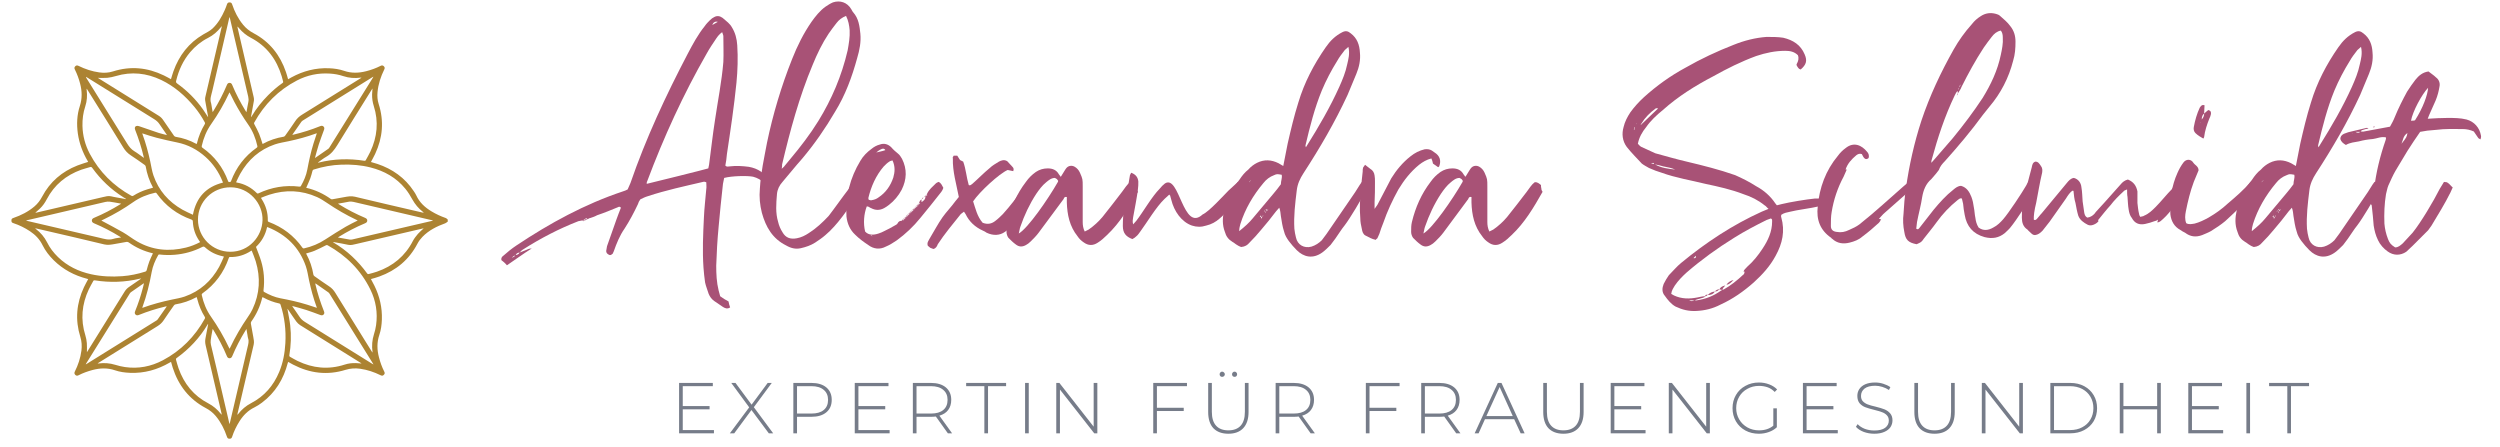 <svg xmlns="http://www.w3.org/2000/svg" xmlns:xlink="http://www.w3.org/1999/xlink" width="369" zoomAndPan="magnify" viewBox="0 0 276.75 49.5" height="66" preserveAspectRatio="xMidYMid meet" version="1.0"><defs><g/><clipPath id="d893f61f04"><path d="M 1.262 0.266 L 49.566 0.266 L 49.566 48.57 L 1.262 48.57 Z M 1.262 0.266 " clip-rule="nonzero"/></clipPath></defs><g fill="#a85276" fill-opacity="1"><g transform="translate(55.501, 30.993)"><g><path d="M 8.969 -6.594 L 9.277 -6.727 L 9.23 -6.727 C 9.363 -6.859 9.453 -6.859 9.539 -6.727 L 9.805 -6.859 L 9.848 -6.859 C 10.109 -6.945 10.375 -7.035 10.594 -7.164 C 11.387 -7.43 12.133 -7.738 12.883 -8.047 C 12.969 -8.09 13.102 -8.176 13.234 -8 C 13.059 -7.605 12.926 -7.164 12.75 -6.727 L 11.695 -3.738 L 11.605 -3.211 C 11.605 -3.035 11.695 -2.902 11.871 -2.812 C 12.047 -2.684 12.176 -2.77 12.352 -2.945 C 12.352 -2.988 12.398 -3.078 12.441 -3.164 C 12.75 -4.043 13.102 -4.922 13.629 -5.672 C 14.199 -6.551 14.684 -7.473 15.121 -8.398 C 15.168 -8.574 15.254 -8.75 15.387 -8.926 C 15.652 -9.055 15.914 -9.188 16.223 -9.277 C 18.199 -9.934 20.266 -10.375 22.332 -10.859 C 22.465 -10.902 22.551 -10.859 22.684 -10.816 C 22.684 -10.551 22.727 -10.289 22.684 -10.066 C 22.598 -9.012 22.465 -7.957 22.422 -6.902 C 22.332 -5.055 22.246 -3.211 22.375 -1.363 C 22.422 -0.836 22.465 -0.266 22.551 0.266 C 22.641 0.703 22.816 1.098 22.949 1.539 C 23.082 1.848 23.258 2.109 23.562 2.328 L 24.531 2.988 C 24.75 3.121 25.016 3.254 25.324 3.035 C 25.234 2.812 25.191 2.594 25.145 2.375 C 24.793 2.199 24.531 2.023 24.223 1.801 L 24.047 1.145 C 23.828 0.266 23.785 -0.66 23.785 -1.582 C 23.828 -2.988 23.914 -4.441 24.047 -5.848 C 24.18 -7.43 24.355 -9.012 24.531 -10.641 L 24.664 -11.297 C 25.5 -11.52 27.211 -11.562 27.871 -11.43 C 28.355 -11.297 28.75 -11.078 29.102 -10.727 L 29.543 -10.289 C 29.852 -10.594 29.852 -10.641 29.676 -10.945 C 29.191 -11.824 28.398 -12.352 27.387 -12.527 C 26.684 -12.617 25.98 -12.66 25.277 -12.574 C 25.102 -12.574 24.969 -12.484 24.793 -12.66 C 24.883 -13.059 24.926 -13.496 24.969 -13.938 C 25.367 -16.574 25.762 -19.211 26.027 -21.848 C 26.156 -23.211 26.203 -24.574 26.113 -25.98 C 26.07 -26.684 25.895 -27.387 25.5 -28.004 C 25.41 -28.18 25.234 -28.355 25.102 -28.488 C 24.883 -28.707 24.664 -28.84 24.488 -29.016 C 24.18 -29.234 23.871 -29.277 23.562 -29.102 C 23.387 -29.016 23.258 -28.926 23.082 -28.75 C 22.906 -28.574 22.684 -28.355 22.508 -28.094 C 21.762 -27.168 21.191 -26.113 20.617 -25.016 C 18.199 -20.398 16.004 -15.695 14.289 -10.727 L 13.98 -10.023 C 13.805 -9.934 13.629 -9.848 13.453 -9.805 C 9.23 -8.398 5.363 -6.285 1.672 -3.824 C 1.145 -3.473 0.66 -3.078 0.219 -2.684 C 0.09 -2.594 -0.043 -2.461 0 -2.199 C 0.176 -2.066 0.395 -1.891 0.617 -1.625 C 1.539 -2.242 2.418 -2.902 3.34 -3.473 C 3.121 -3.516 2.902 -3.387 2.684 -3.297 L 2.023 -3.035 C 2.152 -3.164 2.242 -3.297 2.418 -3.387 C 4.352 -4.617 6.375 -5.672 8.527 -6.508 L 8.969 -6.594 C 9.055 -6.461 9.145 -6.508 9.277 -6.594 Z M 22.906 -12.352 C 22.859 -12.309 16.133 -10.641 16.09 -10.641 C 16.09 -10.727 16.09 -10.859 16.133 -10.902 C 17.98 -15.828 20.133 -20.531 22.727 -25.059 C 23.035 -25.629 23.434 -26.203 23.785 -26.73 C 23.961 -26.992 24.137 -27.211 24.441 -27.434 C 24.488 -27.258 24.574 -27.125 24.574 -26.992 C 24.574 -26.027 24.617 -25.059 24.574 -24.137 C 24.398 -21.98 23.961 -19.828 23.652 -17.719 C 23.387 -16.047 23.211 -14.375 22.992 -12.75 Z M 23.344 -28.223 C 23.434 -28.488 23.652 -28.664 23.961 -28.574 Z M 1.582 -2.77 C 1.672 -2.945 1.848 -3.035 2.023 -3.035 C 1.934 -2.859 1.758 -2.77 1.582 -2.77 Z M 1.145 -2.461 C 1.273 -2.594 1.406 -2.684 1.539 -2.727 C 1.449 -2.551 1.273 -2.504 1.145 -2.461 Z M 9.277 -6.727 L 9.277 -6.594 L 9.539 -6.727 Z M 3.34 -3.473 C 3.387 -3.473 3.387 -3.516 3.387 -3.516 C 3.387 -3.516 3.34 -3.516 3.34 -3.473 Z M 9.539 -6.727 L 9.582 -6.727 Z M 9.539 -6.727 "/></g></g></g><g fill="#a85276" fill-opacity="1"><g transform="translate(84.251, 30.993)"><g><path d="M 10.156 -10.859 C 9.934 -10.551 9.848 -10.242 9.629 -9.98 C 9.012 -9.188 8.09 -7.871 7.473 -7.078 C 6.812 -6.375 6.109 -5.715 5.277 -5.188 C 4.879 -4.922 4.441 -4.703 3.957 -4.617 C 3.254 -4.484 2.727 -4.66 2.375 -5.277 C 2.152 -5.629 1.977 -6.023 1.891 -6.418 C 1.582 -7.43 1.672 -8.441 1.758 -9.496 C 1.801 -10.023 2.023 -10.465 2.375 -10.859 C 3.121 -11.738 3.824 -12.617 4.57 -13.453 C 5.934 -15.078 7.121 -16.793 8.176 -18.598 C 9.32 -20.441 10.066 -22.465 10.641 -24.574 C 10.902 -25.453 11.078 -26.332 10.992 -27.258 C 10.902 -28.094 10.816 -28.926 10.199 -29.629 C 10.109 -29.719 10.066 -29.852 9.98 -29.98 C 9.539 -30.73 8.75 -30.992 7.957 -30.73 C 7.648 -30.598 7.387 -30.422 7.121 -30.246 C 6.508 -29.805 6.023 -29.191 5.582 -28.574 C 4.703 -27.301 4 -25.895 3.43 -24.441 C 2.242 -21.453 1.32 -18.375 0.66 -15.211 C 0.352 -13.539 -0.043 -11.824 -0.133 -10.109 C -0.219 -9.188 -0.133 -8.309 0.09 -7.43 C 0.527 -5.848 1.273 -4.57 2.77 -3.824 C 3.297 -3.516 3.824 -3.387 4.395 -3.516 C 4.969 -3.648 5.496 -3.824 5.98 -4.133 C 6.375 -4.395 6.77 -4.66 7.121 -4.969 C 8.441 -6.066 9.758 -8 10.684 -9.496 L 10.816 -9.805 C 10.902 -10.066 10.859 -10.332 10.641 -10.508 Z M 2.285 -12.309 C 2.328 -12.527 2.328 -12.66 2.328 -12.793 C 3.211 -16.531 4.219 -20.266 5.715 -23.828 C 6.199 -25.016 6.77 -26.203 7.473 -27.258 C 7.738 -27.652 8.047 -28.047 8.352 -28.445 C 8.617 -28.797 8.969 -29.059 9.406 -29.234 C 9.672 -28.707 9.758 -28.18 9.805 -27.652 C 9.848 -26.906 9.715 -26.156 9.582 -25.41 C 8.926 -22.598 7.824 -20.004 6.332 -17.586 C 5.406 -16.09 4.352 -14.727 3.211 -13.363 L 2.594 -12.617 C 2.551 -12.527 2.461 -12.484 2.285 -12.309 Z M 2.285 -12.309 "/></g></g></g><g fill="#a85276" fill-opacity="1"><g transform="translate(94.273, 30.993)"><g><path d="M 4.219 -5.715 C 3.824 -5.539 3.43 -5.277 2.988 -5.145 C 2.461 -4.969 1.891 -4.922 1.496 -5.363 C 1.273 -6.285 1.363 -7.297 1.672 -8.133 C 1.891 -8.176 1.977 -8 2.152 -7.957 C 2.637 -7.695 3.121 -7.695 3.605 -7.957 C 3.781 -8.047 3.957 -8.176 4.133 -8.309 C 4.703 -8.75 5.188 -9.32 5.539 -9.98 C 6.109 -11.121 6.156 -12.266 5.582 -13.41 C 5.453 -13.629 5.32 -13.848 5.145 -13.98 C 4.879 -14.199 4.617 -14.418 4.395 -14.684 C 4.043 -15.035 3.605 -15.168 3.121 -14.992 C 2.77 -14.902 2.461 -14.727 2.199 -14.508 C 1.715 -14.156 1.273 -13.715 0.969 -13.188 C -0.176 -11.297 -0.703 -9.23 -0.57 -7.035 C -0.484 -6.242 -0.176 -5.539 0.395 -5.012 C 0.836 -4.57 1.32 -4.219 1.848 -3.867 C 2.418 -3.43 3.121 -3.34 3.781 -3.691 C 4.219 -3.867 4.617 -4.133 5.012 -4.395 C 5.98 -5.102 6.859 -5.934 7.605 -6.859 C 8.398 -7.824 9.188 -8.793 9.934 -9.758 C 10.023 -9.891 10.109 -10.023 10.156 -10.199 C 10.023 -10.418 9.934 -10.727 9.629 -10.859 C 9.539 -10.816 9.406 -10.77 9.32 -10.684 C 8.969 -10.332 8.574 -10.023 8.352 -9.539 C 8.352 -9.496 8.309 -9.496 8.309 -9.496 C 8.352 -9.453 8.352 -9.406 8.398 -9.406 C 8.398 -9.406 8.352 -9.363 8.309 -9.363 L 8.309 -9.453 C 8.266 -9.406 8.223 -9.363 8.176 -9.363 L 8.352 -9.363 L 8.176 -9.23 L 8.176 -9.363 L 8.047 -9.23 L 8.176 -9.23 C 8.176 -8.926 7.957 -8.75 7.738 -8.617 L 7.738 -8.926 C 7.605 -8.836 7.473 -8.66 7.473 -8.484 L 7.605 -8.484 L 7.43 -8.352 L 7.473 -8.352 C 7.387 -8.309 7.34 -8.223 7.297 -8.176 L 7.297 -8.352 C 7.254 -8.309 7.211 -8.266 7.211 -8.223 C 7.211 -8.223 7.254 -8.176 7.297 -8.176 L 7.164 -8.047 L 7.164 -8.176 L 7.035 -8.047 L 7.164 -8.047 L 6.988 -7.914 L 7.035 -7.914 L 6.988 -7.871 C 6.902 -7.824 6.902 -7.781 6.859 -7.738 L 6.859 -7.914 L 6.727 -7.738 L 6.859 -7.738 L 6.727 -7.605 C 6.684 -7.562 6.594 -7.516 6.551 -7.43 L 6.551 -7.605 L 6.418 -7.473 L 6.551 -7.473 L 6.418 -7.297 L 6.418 -7.473 L 6.285 -7.297 L 6.418 -7.297 L 6.242 -7.164 L 6.285 -7.164 C 6.242 -7.121 6.156 -7.078 6.109 -6.988 L 6.109 -7.164 L 5.98 -7.035 L 6.109 -7.035 L 5.98 -6.859 L 5.98 -6.988 L 5.848 -6.859 L 5.98 -6.859 L 5.805 -6.727 L 5.805 -6.812 L 5.672 -6.727 L 5.848 -6.727 C 5.758 -6.684 5.715 -6.594 5.672 -6.551 L 5.672 -6.727 L 5.539 -6.551 C 5.32 -6.551 5.188 -6.461 5.102 -6.285 C 5.055 -6.199 5.012 -6.156 4.922 -6.109 Z M 1.891 -8.879 C 1.891 -8.969 1.848 -9.012 1.848 -9.055 C 2.152 -10.332 2.684 -11.562 3.562 -12.574 C 3.781 -12.793 3.957 -12.969 4.176 -13.102 C 4.266 -13.188 4.395 -13.188 4.527 -13.234 C 4.836 -12.574 4.793 -11.957 4.617 -11.344 C 4.309 -10.418 3.781 -9.672 2.988 -9.145 C 2.77 -8.969 2.504 -8.879 2.242 -8.836 C 2.152 -8.793 2.023 -8.836 1.891 -8.879 Z M 2.727 -14.113 C 2.902 -14.242 3.035 -14.375 3.254 -14.465 C 3.387 -14.551 3.605 -14.594 3.738 -14.375 C 3.387 -14.242 3.035 -14.199 2.727 -14.113 Z M 7.914 -9.055 C 7.914 -9.102 7.957 -9.145 7.957 -9.145 C 7.957 -9.145 7.914 -9.102 7.871 -9.102 C 7.824 -9.055 7.781 -9.012 7.781 -8.969 C 7.824 -8.969 7.871 -9.012 7.914 -9.055 Z M 6.988 -7.914 L 6.988 -8 L 6.859 -7.914 Z M 6.242 -7.164 L 6.242 -7.254 L 6.109 -7.164 Z M 7.43 -8.352 L 7.43 -8.441 L 7.297 -8.352 Z M 6.727 -7.605 C 6.727 -7.605 6.684 -7.648 6.684 -7.695 C 6.637 -7.648 6.594 -7.605 6.551 -7.605 Z M 2.285 -4.836 C 2.242 -4.879 2.152 -4.879 2.109 -4.879 L 2.152 -4.922 C 2.199 -4.922 2.242 -4.922 2.285 -4.879 Z M 6.727 -7.738 L 6.684 -7.738 L 6.684 -7.695 Z M 7.164 -8.176 L 7.211 -8.223 L 7.164 -8.223 Z M 8.309 -9.496 L 8.309 -9.539 L 8.309 -9.453 Z M 7.035 -8.047 L 6.988 -8.047 L 6.988 -8 C 6.988 -8 6.988 -8.047 7.035 -8.047 Z M 5.848 -6.859 L 5.805 -6.859 L 5.805 -6.812 Z M 7.473 -8.484 L 7.43 -8.484 L 7.43 -8.441 Z M 6.988 -7.871 L 6.988 -7.914 Z M 5.98 -6.988 L 5.98 -7.035 Z M 6.285 -7.297 L 6.242 -7.297 L 6.242 -7.254 Z M 6.285 -7.297 "/></g></g></g><g fill="#a85276" fill-opacity="1"><g transform="translate(103.724, 30.993)"><g><path d="M 7.781 -13.145 C 7.43 -13.363 7.121 -13.234 6.859 -13.102 C 6.508 -12.883 6.109 -12.66 5.848 -12.398 C 5.145 -11.824 4.57 -11.211 3.914 -10.641 C 3.781 -10.551 3.691 -10.418 3.516 -10.508 C 3.254 -11.387 3.211 -12.266 2.902 -13.102 L 2.551 -13.277 L 2.242 -13.762 L 1.848 -13.762 C 1.758 -13.629 1.715 -13.539 1.758 -13.453 C 1.715 -12 2.152 -10.594 2.418 -9.188 L 2.023 -8.703 C 1.582 -8.09 1.055 -7.562 0.617 -6.945 C 0.09 -6.199 -0.309 -5.406 -0.793 -4.617 C -0.922 -4.352 -1.145 -4.133 -1.012 -3.781 L -0.746 -3.562 L -0.395 -3.43 C -0.09 -3.516 0 -3.738 0.09 -3.957 C 0.836 -5.102 1.758 -6.199 2.637 -7.297 L 2.988 -7.562 L 3.164 -7.297 C 3.562 -6.461 4.219 -5.848 5.102 -5.453 C 5.23 -5.406 5.363 -5.32 5.496 -5.23 C 6.242 -4.879 6.945 -4.922 7.516 -5.32 C 7.824 -5.539 8.133 -5.758 8.352 -6.066 C 9.23 -7.035 9.891 -8.133 10.594 -9.23 C 10.727 -9.406 10.77 -9.582 10.859 -9.805 C 10.945 -9.891 10.902 -10.023 10.902 -10.156 C 10.902 -10.242 10.816 -10.289 10.727 -10.375 C 10.508 -10.375 10.375 -10.375 10.242 -10.332 C 10.156 -10.508 10.109 -10.641 10.066 -10.816 C 9.805 -10.641 9.672 -10.418 9.539 -10.199 C 8.879 -9.188 8.133 -8.223 7.297 -7.297 C 7.035 -7.035 6.77 -6.77 6.418 -6.508 C 6.066 -6.242 5.629 -6.109 5.055 -6.332 C 4.441 -7.035 4.266 -7.914 4 -8.703 C 4.703 -9.758 6.902 -11.781 7.824 -12.176 L 8.441 -12.047 C 8.527 -12.266 8.484 -12.398 8.352 -12.527 Z M 7.781 -13.145 "/></g></g></g><g fill="#a85276" fill-opacity="1"><g transform="translate(113.571, 30.993)"><g><path d="M 3.867 -11.43 C 3.824 -11.473 3.781 -11.473 3.781 -11.52 L 3.648 -11.695 C 3.387 -12.176 2.945 -12.352 2.418 -12.352 C 1.934 -12.352 1.496 -12.223 1.098 -11.957 C 0.66 -11.648 0.309 -11.297 0 -10.859 C -1.012 -9.539 -1.672 -8.047 -2.066 -6.418 C -2.152 -6.066 -2.152 -5.715 -2.152 -5.32 C -2.152 -5.102 -2.066 -4.836 -1.934 -4.66 C -1.672 -4.395 -1.406 -4.133 -1.098 -3.914 C -0.746 -3.648 -0.395 -3.648 0 -3.867 C 0.176 -3.957 0.352 -4.09 0.527 -4.266 C 0.836 -4.57 1.145 -4.879 1.406 -5.23 L 4.176 -8.969 C 4.219 -9.102 4.266 -9.23 4.527 -9.188 L 4.527 -8.574 C 4.57 -7.211 4.836 -5.934 5.715 -4.836 C 5.891 -4.57 6.109 -4.352 6.375 -4.176 C 6.902 -3.781 7.43 -3.781 7.957 -4.133 C 8.309 -4.352 8.66 -4.66 8.969 -4.969 C 10.418 -6.332 11.43 -8.047 12.398 -9.758 C 12.309 -9.891 12.266 -9.98 12.266 -10.109 C 12.223 -10.242 12.223 -10.375 12.223 -10.508 C 12 -10.684 11.824 -10.859 11.52 -10.816 C 11.168 -10.551 10.945 -10.156 10.641 -9.758 C 9.934 -8.836 9.23 -7.914 8.484 -6.988 C 8.047 -6.461 7.516 -5.98 6.945 -5.582 L 6.508 -5.363 C 6.332 -5.715 6.285 -6.066 6.285 -6.418 L 6.285 -10.332 C 6.285 -11.168 6.285 -11.168 5.98 -11.871 C 5.848 -12.176 5.629 -12.398 5.406 -12.527 C 5.102 -12.707 4.746 -12.66 4.527 -12.441 C 4.395 -12.309 4.309 -12.133 4.219 -12 Z M -0.793 -5.145 C -0.703 -5.453 -0.703 -5.672 -0.617 -5.891 C -0.176 -7.164 0.395 -8.398 1.145 -9.539 C 1.449 -9.98 1.801 -10.465 2.242 -10.816 C 2.504 -11.035 2.812 -11.297 3.211 -11.297 L 3.43 -11.168 L 3.562 -10.992 C 3.562 -10.945 3.562 -10.859 3.516 -10.816 C 2.461 -8.969 0.219 -5.715 -0.793 -5.145 Z M -0.793 -5.145 "/></g></g></g><g fill="#a85276" fill-opacity="1"><g transform="translate(125.044, 30.993)"><g><path d="M 8.09 -7.254 C 5.891 -5.23 5.539 -11.738 3.914 -10.684 C 3.691 -10.508 3.516 -10.332 3.34 -10.109 C 2.461 -9.23 1.496 -7.516 0.746 -6.551 L 0.395 -6.156 C 0.309 -6.461 0.352 -6.684 0.395 -6.945 C 0.527 -7.695 0.836 -9.23 0.922 -10.023 C 0.969 -10.332 0.969 -10.594 0.969 -10.902 C 0.922 -11.387 0.66 -11.695 0.176 -11.871 L 0.043 -11.605 C -0.09 -10.684 -0.395 -9.055 -0.57 -8.176 C -0.703 -7.43 -0.746 -6.684 -0.746 -5.98 C -0.746 -5.188 -0.395 -4.793 0.309 -4.527 C 0.484 -4.617 0.617 -4.703 0.746 -4.836 C 0.922 -4.969 1.055 -5.188 1.188 -5.363 C 1.934 -6.375 2.945 -8.09 3.867 -8.969 L 4.395 -9.453 C 4.441 -9.406 4.441 -9.363 4.484 -9.363 L 4.617 -8.879 C 4.922 -7.605 5.758 -6.418 6.902 -6.023 C 7.43 -5.848 7.957 -5.848 8.484 -6.023 C 9.055 -6.156 9.539 -6.418 9.98 -6.812 C 10.551 -7.254 12.133 -9.145 12.617 -9.715 C 12.707 -9.805 12.75 -9.934 12.883 -10.109 L 12.441 -10.508 L 12 -10.859 L 10.945 -9.891 C 10.418 -9.363 8.793 -7.562 8.09 -7.254 Z M 8.09 -7.254 "/></g></g></g><g fill="#a85276" fill-opacity="1"><g transform="translate(137.045, 30.993)"><g><path d="M 13.496 -10.551 L 12.969 -9.715 L 9.805 -5.102 L 9.277 -4.395 C 8.969 -4.09 8.574 -3.824 8.133 -3.691 C 7.34 -3.473 6.594 -3.867 6.418 -4.703 C 6.332 -5.012 6.285 -5.32 6.242 -5.672 C 6.156 -7.078 6.332 -8.484 6.508 -9.934 C 6.594 -10.641 6.859 -11.211 7.254 -11.824 C 9.055 -14.594 10.727 -17.453 12.133 -20.488 L 13.102 -22.816 C 13.41 -23.562 13.586 -24.355 13.496 -25.191 C 13.453 -26.027 13.188 -26.773 12.484 -27.301 C 12.176 -27.562 11.914 -27.609 11.562 -27.434 C 10.77 -27.035 10.199 -26.465 9.715 -25.762 C 8.398 -23.871 7.34 -21.848 6.684 -19.652 C 6.199 -18.113 5.848 -16.617 5.496 -15.078 L 5.012 -12.617 L 4.484 -12.926 C 3.691 -13.32 2.902 -13.363 2.109 -12.969 C 1.758 -12.793 1.406 -12.527 1.145 -12.223 C 0.746 -11.914 0.441 -11.52 0.176 -11.121 C -0.617 -10.109 -1.23 -8.969 -1.539 -7.695 C -1.715 -6.902 -1.758 -6.109 -1.449 -5.32 C -1.32 -4.836 -1.055 -4.484 -0.617 -4.219 C -0.441 -4.133 -0.266 -3.957 -0.09 -3.867 C 0.09 -3.738 0.266 -3.691 0.352 -3.648 C 0.793 -3.691 1.055 -3.867 1.273 -4.133 C 1.715 -4.57 2.152 -5.055 2.551 -5.539 C 3.121 -6.199 3.691 -6.902 4.219 -7.605 L 4.57 -8 C 4.703 -7.648 4.703 -7.387 4.746 -7.078 C 4.836 -6.508 4.922 -5.891 5.102 -5.363 C 5.188 -4.969 5.406 -4.617 5.629 -4.309 C 5.891 -3.957 6.199 -3.605 6.508 -3.297 C 7.254 -2.551 8.266 -2.285 9.32 -3.035 C 9.629 -3.254 9.934 -3.562 10.242 -3.867 L 10.77 -4.57 C 11.121 -5.055 11.43 -5.582 11.824 -6.066 C 12.398 -6.812 13.715 -9.012 14.113 -9.848 C 14.199 -10.023 14.242 -10.242 14.289 -10.465 C 14.156 -10.684 14.023 -10.859 13.715 -10.859 Z M 12.223 -25.805 C 12.398 -25.059 12.223 -24.441 12.09 -23.871 C 11.914 -22.992 11.562 -22.156 11.211 -21.367 C 10.199 -19.125 8.969 -17.012 7.648 -14.902 L 7.516 -14.684 C 7.473 -14.816 7.473 -14.859 7.473 -14.902 C 7.957 -16.969 8.484 -19.035 9.277 -20.969 C 9.758 -22.113 10.332 -23.211 10.992 -24.266 C 11.211 -24.664 11.52 -25.059 11.824 -25.453 Z M 4.836 -11.648 C 4.922 -11.297 4.746 -10.992 4.746 -10.594 C 4.484 -10.242 4.219 -9.891 3.914 -9.539 L 1.625 -6.812 C 1.23 -6.332 0.746 -5.891 0.133 -5.406 C 0.133 -5.758 0.219 -5.98 0.266 -6.199 C 0.793 -7.871 1.672 -9.363 2.812 -10.727 C 3.121 -11.121 3.516 -11.43 4 -11.605 C 4.309 -11.738 4.309 -11.738 4.836 -11.648 Z M 2.594 -6.77 C 2.551 -6.859 2.551 -6.902 2.551 -6.988 L 2.418 -6.988 L 2.551 -7.164 L 2.551 -6.988 L 2.684 -6.988 Z M 3.164 -7.605 L 3.164 -7.738 L 3.035 -7.738 L 3.164 -7.871 L 3.164 -7.738 L 3.297 -7.738 Z M 2.988 -7.695 L 2.988 -7.605 L 2.859 -7.605 Z M 3.121 -7.562 C 3.078 -7.473 3.035 -7.43 3.035 -7.387 L 3.035 -7.562 Z M 2.727 -6.988 L 2.727 -7.121 L 2.812 -7.121 Z M 1.23 -10.859 L 1.363 -10.992 L 1.406 -10.992 C 1.32 -10.945 1.273 -10.859 1.23 -10.816 Z M 3.297 -7.871 C 3.297 -7.871 3.34 -7.824 3.34 -7.781 L 3.297 -7.738 Z M 1.363 -10.992 L 1.406 -11.035 L 1.406 -10.992 Z M 1.363 -10.992 "/></g></g></g><g fill="#a85276" fill-opacity="1"><g transform="translate(150.76, 30.993)"><g><path d="M 0.133 -12.441 C 0.09 -12.309 0.09 -12.133 0.09 -12 C 0 -11.344 -0.043 -10.684 -0.09 -10.023 C -0.219 -8.969 -0.266 -7.914 -0.176 -6.859 C -0.176 -6.418 -0.09 -6.023 0 -5.629 C 0.043 -5.363 0.133 -5.055 0.395 -4.922 C 0.746 -4.746 1.098 -4.527 1.539 -4.441 C 1.582 -4.527 1.672 -4.57 1.715 -4.617 L 1.934 -5.102 C 2.066 -5.496 2.199 -5.934 2.375 -6.332 C 2.812 -7.605 3.387 -8.836 4.043 -10.023 C 4.66 -11.035 5.363 -11.957 6.332 -12.75 C 6.727 -13.059 7.164 -13.32 7.695 -13.453 C 7.781 -13.277 7.824 -13.102 7.871 -12.883 L 8.441 -12.484 C 8.527 -12.527 8.574 -12.574 8.574 -12.617 C 8.793 -13.234 8.617 -13.762 8.047 -14.113 L 7.738 -14.332 C 7.516 -14.465 7.254 -14.508 6.945 -14.465 C 6.375 -14.332 5.848 -14.066 5.363 -13.672 C 4.527 -13.012 3.824 -12.176 3.254 -11.254 L 1.715 -8.309 L 1.406 -7.871 L 1.406 -8.574 C 1.449 -9.363 1.449 -10.109 1.449 -10.859 C 1.449 -11.121 1.449 -11.344 1.406 -11.562 C 1.363 -11.871 1.23 -12.133 0.922 -12.309 L 0.352 -12.75 Z M 0.133 -12.441 "/></g></g></g><g fill="#a85276" fill-opacity="1"><g transform="translate(158.365, 30.993)"><g><path d="M 3.867 -11.43 C 3.824 -11.473 3.781 -11.473 3.781 -11.52 L 3.648 -11.695 C 3.387 -12.176 2.945 -12.352 2.418 -12.352 C 1.934 -12.352 1.496 -12.223 1.098 -11.957 C 0.66 -11.648 0.309 -11.297 0 -10.859 C -1.012 -9.539 -1.672 -8.047 -2.066 -6.418 C -2.152 -6.066 -2.152 -5.715 -2.152 -5.32 C -2.152 -5.102 -2.066 -4.836 -1.934 -4.66 C -1.672 -4.395 -1.406 -4.133 -1.098 -3.914 C -0.746 -3.648 -0.395 -3.648 0 -3.867 C 0.176 -3.957 0.352 -4.09 0.527 -4.266 C 0.836 -4.57 1.145 -4.879 1.406 -5.23 L 4.176 -8.969 C 4.219 -9.102 4.266 -9.23 4.527 -9.188 L 4.527 -8.574 C 4.57 -7.211 4.836 -5.934 5.715 -4.836 C 5.891 -4.57 6.109 -4.352 6.375 -4.176 C 6.902 -3.781 7.43 -3.781 7.957 -4.133 C 8.309 -4.352 8.66 -4.66 8.969 -4.969 C 10.418 -6.332 11.43 -8.047 12.398 -9.758 C 12.309 -9.891 12.266 -9.98 12.266 -10.109 C 12.223 -10.242 12.223 -10.375 12.223 -10.508 C 12 -10.684 11.824 -10.859 11.52 -10.816 C 11.168 -10.551 10.945 -10.156 10.641 -9.758 C 9.934 -8.836 9.23 -7.914 8.484 -6.988 C 8.047 -6.461 7.516 -5.98 6.945 -5.582 L 6.508 -5.363 C 6.332 -5.715 6.285 -6.066 6.285 -6.418 L 6.285 -10.332 C 6.285 -11.168 6.285 -11.168 5.98 -11.871 C 5.848 -12.176 5.629 -12.398 5.406 -12.527 C 5.102 -12.707 4.746 -12.66 4.527 -12.441 C 4.395 -12.309 4.309 -12.133 4.219 -12 Z M -0.793 -5.145 C -0.703 -5.453 -0.703 -5.672 -0.617 -5.891 C -0.176 -7.164 0.395 -8.398 1.145 -9.539 C 1.449 -9.98 1.801 -10.465 2.242 -10.816 C 2.504 -11.035 2.812 -11.297 3.211 -11.297 L 3.43 -11.168 L 3.562 -10.992 C 3.562 -10.945 3.562 -10.859 3.516 -10.816 C 2.461 -8.969 0.219 -5.715 -0.793 -5.145 Z M -0.793 -5.145 "/></g></g></g><g fill="#a85276" fill-opacity="1"><g transform="translate(169.839, 30.993)"><g/></g></g><g fill="#a85276" fill-opacity="1"><g transform="translate(179.246, 30.993)"><g><path d="M 15.781 -7.562 C 12.574 -6.109 9.629 -4.176 6.859 -1.891 C 6.375 -1.496 5.98 -1.012 5.496 -0.527 C 5.277 -0.219 5.102 0.09 4.922 0.441 C 4.746 0.879 4.703 1.363 5.055 1.758 C 5.363 2.199 5.758 2.684 6.242 2.945 C 6.988 3.297 7.695 3.473 8.527 3.43 C 9.496 3.387 10.375 3.164 11.211 2.727 C 12.574 2.109 13.762 1.273 14.902 0.266 C 15.871 -0.617 16.707 -1.539 17.32 -2.684 C 18.07 -4.043 18.375 -5.406 17.938 -6.945 C 17.895 -6.988 17.938 -7.121 17.938 -7.211 C 18.246 -7.43 18.551 -7.473 18.949 -7.562 C 19.605 -7.738 21.32 -7.957 22.023 -8.133 C 22.113 -8.133 22.156 -8.176 22.246 -8.176 C 22.246 -8.352 22.332 -8.527 22.332 -8.703 L 22.113 -9.012 L 21.629 -9.012 C 20.75 -8.926 18.859 -8.617 17.98 -8.398 L 17.453 -8.266 L 17.277 -8.484 C 16.75 -9.277 16.004 -9.934 15.168 -10.375 C 14.418 -10.859 13.629 -11.254 12.836 -11.605 C 11.078 -12.223 9.32 -12.66 7.473 -13.102 C 6.332 -13.363 5.145 -13.715 4 -14.023 L 2.461 -14.727 C 2.285 -14.816 2.199 -14.945 2.066 -15.078 C 2.199 -15.781 2.551 -16.398 2.988 -16.926 C 3.473 -17.629 4.133 -18.246 4.836 -18.816 C 6.508 -20.312 8.398 -21.496 10.418 -22.551 C 11.914 -23.387 13.496 -24.18 15.168 -24.793 C 16.223 -25.145 17.277 -25.367 18.375 -25.367 C 18.902 -25.367 19.387 -25.277 19.781 -24.883 C 19.914 -24.531 19.828 -24.223 19.652 -23.914 C 19.605 -23.871 19.652 -23.785 19.652 -23.738 C 19.781 -23.52 19.871 -23.344 20.09 -23.301 C 20.707 -23.828 20.84 -24.266 20.531 -24.969 C 20.09 -26.027 19.254 -26.555 18.156 -26.816 C 17.586 -26.906 16.926 -26.906 16.309 -26.906 C 15.078 -26.816 13.848 -26.508 12.66 -26.027 C 10.859 -25.324 9.055 -24.488 7.297 -23.477 C 5.672 -22.598 4.133 -21.496 2.727 -20.223 C 2.199 -19.738 1.672 -19.168 1.23 -18.551 C 0.879 -18.023 0.617 -17.496 0.484 -16.926 C 0.266 -16.18 0.352 -15.387 0.836 -14.727 C 1.363 -14.066 1.934 -13.496 2.504 -12.883 C 2.727 -12.707 3.078 -12.527 3.297 -12.398 C 3.781 -12.176 4.266 -12 4.703 -11.871 C 6.285 -11.297 7.957 -11.035 9.539 -10.641 C 10.992 -10.332 12.398 -10.023 13.762 -9.496 C 14.594 -9.23 15.387 -8.836 16.09 -8.266 C 16.266 -8.176 16.309 -8.047 16.531 -7.871 Z M 9.805 1.625 C 9.672 1.625 9.539 1.625 9.496 1.801 C 9.188 1.801 8.926 1.891 8.66 1.934 C 7.781 2.109 6.902 2.109 6.066 1.715 L 5.758 1.539 C 5.805 1.145 6.023 0.836 6.156 0.617 C 6.551 0.043 6.988 -0.395 7.473 -0.836 C 9.102 -2.242 10.859 -3.516 12.707 -4.66 C 13.891 -5.406 15.078 -6.023 16.309 -6.637 L 16.793 -6.812 C 16.969 -6.727 16.926 -6.594 16.926 -6.461 C 16.926 -5.363 16.484 -4.395 15.871 -3.473 C 15.387 -2.727 14.816 -2.023 14.156 -1.449 C 14.023 -1.273 13.805 -1.145 13.762 -0.922 L 13.891 -0.922 C 13.848 -0.793 13.848 -0.617 13.715 -0.57 C 13.059 0.043 12.352 0.617 11.562 1.055 C 11.52 1.055 11.43 1.055 11.387 1.098 C 11.473 0.922 11.562 0.793 11.738 0.617 L 11.695 0.617 L 11.695 0.66 L 11.695 0.617 C 11.387 0.703 11.211 0.793 11.078 1.055 C 11.168 1.055 11.254 1.055 11.387 1.098 C 11.344 1.145 11.297 1.188 11.254 1.188 C 10.465 1.758 9.582 2.109 8.66 2.242 C 8.527 2.285 8.441 2.242 8.352 2.242 C 8.527 2.199 8.703 2.109 8.926 2.066 C 9.188 1.977 9.406 1.977 9.539 1.801 C 9.629 1.801 9.758 1.715 9.805 1.625 Z M 4.043 -18.992 C 4.133 -19.035 4.219 -18.992 4.309 -18.992 L 2.375 -17.145 C 2.375 -17.188 2.418 -17.277 2.461 -17.32 C 2.859 -17.98 3.387 -18.508 4.043 -18.992 Z M 6.199 -12.223 C 5.406 -12.309 4.66 -12.398 3.957 -12.793 C 4.266 -12.75 4.57 -12.66 4.879 -12.574 C 5.363 -12.484 5.805 -12.398 6.199 -12.223 Z M 10.594 1.273 C 10.289 1.32 10.023 1.406 9.805 1.672 C 10.109 1.672 10.418 1.582 10.594 1.273 Z M 12.66 0 C 12.309 0.09 12.047 0.266 11.871 0.527 C 12.223 0.484 12.398 0.266 12.66 0 Z M 11.078 1.012 C 10.902 1.055 10.727 1.098 10.594 1.273 C 10.77 1.273 10.945 1.23 11.078 1.012 Z M 8.484 -2.684 C 8.527 -2.461 8.441 -2.375 8.223 -2.418 Z M 7.738 2.242 C 7.914 2.242 8.133 2.285 8.309 2.242 C 8.133 2.375 7.957 2.375 7.738 2.242 Z M 3.516 -12.883 C 3.738 -13.012 3.867 -12.969 3.867 -12.836 C 3.738 -12.883 3.648 -12.883 3.516 -12.883 Z M 1.715 -16.926 C 1.715 -16.836 1.672 -16.707 1.672 -16.617 L 1.625 -16.617 C 1.625 -16.707 1.672 -16.836 1.672 -16.926 Z M 1.934 -17.32 L 1.891 -17.234 L 1.891 -17.32 Z M 13.629 -0.793 C 13.629 -0.793 13.672 -0.836 13.672 -0.879 C 13.672 -0.836 13.629 -0.793 13.629 -0.793 Z M 13.629 -0.793 "/></g></g></g><g fill="#a85276" fill-opacity="1"><g transform="translate(201.885, 30.993)"><g><path d="M 2.418 -12.223 C 2.637 -12.883 3.078 -13.363 3.605 -13.805 C 3.781 -13.938 3.957 -14.023 4.219 -13.938 C 4.309 -13.805 4.352 -13.629 4.484 -13.496 C 4.617 -13.363 4.746 -13.32 4.969 -13.496 C 5.055 -13.762 4.969 -14.023 4.793 -14.199 C 4.219 -14.902 3.34 -15.344 2.418 -14.594 C 2.109 -14.375 1.801 -14.066 1.582 -13.762 C 0.219 -12.133 -0.484 -10.199 -0.66 -8.133 C -0.836 -6.684 -0.395 -5.496 0.836 -4.66 C 0.879 -4.617 0.879 -4.57 0.922 -4.57 C 1.496 -4.043 2.152 -3.957 2.859 -4.133 C 3.387 -4.266 3.867 -4.441 4.266 -4.793 C 4.922 -5.277 5.539 -5.805 6.109 -6.332 C 6.199 -6.418 6.285 -6.551 6.332 -6.727 C 6.285 -6.727 6.199 -6.77 6.109 -6.77 L 6.594 -7.297 L 9.629 -9.98 C 9.715 -10.109 9.805 -10.242 9.934 -10.332 C 9.848 -10.684 9.672 -10.816 9.32 -10.77 C 9.188 -10.641 8.969 -10.508 8.793 -10.332 L 6.508 -8.309 C 5.672 -7.562 4.836 -6.859 3.957 -6.156 C 3.605 -5.891 3.211 -5.715 2.812 -5.539 C 2.375 -5.32 1.934 -5.23 1.449 -5.32 C 1.012 -5.363 0.793 -5.582 0.793 -5.98 C 0.793 -6.508 0.793 -7.035 0.879 -7.516 C 1.098 -8.879 1.539 -10.199 2.199 -11.43 L 2.551 -12.223 Z M 6.375 -6.727 L 6.375 -6.77 C 6.375 -6.727 6.332 -6.727 6.332 -6.727 Z M 6.375 -6.727 "/></g></g></g><g fill="#a85276" fill-opacity="1"><g transform="translate(211.116, 30.993)"><g><path d="M 5.98 -10.418 C 5.629 -10.418 5.363 -10.199 5.102 -9.98 C 4.309 -9.363 3.605 -8.574 2.945 -7.781 L 1.363 -5.758 C 1.273 -5.672 1.23 -5.539 1.012 -5.672 L 1.098 -6.418 C 1.273 -7.34 1.539 -8.266 1.672 -9.188 C 1.801 -9.934 2.066 -10.641 2.684 -11.168 L 3.211 -11.781 L 3.516 -12.176 C 3.648 -12.574 3.914 -12.883 4.176 -13.145 C 5.672 -14.816 7.078 -16.484 8.398 -18.289 L 9.102 -19.168 C 10.375 -20.664 11.254 -22.375 11.738 -24.266 C 11.957 -24.969 12 -25.676 12 -26.379 C 12 -27.035 11.824 -27.609 11.43 -28.094 C 11.121 -28.531 10.684 -28.883 10.289 -29.234 C 10.156 -29.367 9.98 -29.41 9.848 -29.453 C 9.23 -29.629 8.66 -29.543 8.133 -29.191 C 7.781 -28.973 7.43 -28.664 7.164 -28.312 C 6.375 -27.434 5.715 -26.508 5.145 -25.5 C 3.738 -22.992 2.504 -20.398 1.582 -17.629 C 0.793 -15.211 0.219 -12.66 -0.133 -10.109 C -0.266 -9.188 -0.352 -8.266 -0.395 -7.34 C -0.484 -6.637 -0.441 -5.98 -0.309 -5.32 C -0.176 -4.441 0.133 -4.133 1.055 -3.957 C 1.539 -4.176 1.582 -4.176 1.848 -4.57 C 2.328 -5.188 2.812 -5.758 3.254 -6.375 C 3.914 -7.297 4.703 -8.133 5.582 -8.836 C 5.715 -8.926 5.848 -9.102 6.066 -9.012 L 6.199 -8.441 C 6.242 -8.047 6.285 -7.605 6.375 -7.211 C 6.594 -5.934 7.297 -5.102 8.574 -4.746 C 9.453 -4.527 10.156 -4.66 10.816 -5.188 C 11.035 -5.406 11.254 -5.582 11.43 -5.805 C 12.09 -6.594 13.539 -8.836 14.023 -9.715 C 14.332 -10.375 14.289 -10.551 13.629 -10.859 L 13.41 -10.859 C 13.363 -10.727 13.234 -10.594 13.188 -10.465 C 12.707 -9.629 11.254 -7.43 10.641 -6.727 C 10.332 -6.375 9.98 -6.023 9.539 -5.805 C 9.012 -5.496 8.441 -5.406 7.914 -5.805 C 7.695 -6.156 7.605 -6.508 7.562 -6.859 C 7.473 -7.254 7.473 -7.648 7.387 -8.047 C 7.34 -8.441 7.254 -8.836 7.121 -9.188 C 6.902 -9.758 6.594 -10.242 5.98 -10.418 Z M 5.277 -20.441 C 5.363 -20.617 5.453 -20.793 5.582 -20.926 C 5.582 -20.84 5.629 -20.75 5.629 -20.664 C 5.758 -20.883 5.934 -21.102 6.023 -21.367 C 6.77 -22.859 7.562 -24.312 8.484 -25.719 C 8.75 -26.113 9.055 -26.508 9.363 -26.906 C 9.629 -27.258 9.934 -27.52 10.375 -27.609 C 10.551 -27.387 10.594 -27.125 10.594 -26.816 C 10.641 -26.203 10.508 -25.543 10.375 -24.926 C 10.023 -23.211 9.277 -21.629 8.352 -20.133 C 7.34 -18.598 6.242 -17.145 5.055 -15.695 L 3.035 -13.363 L 2.684 -12.969 C 2.684 -13.145 2.684 -13.234 2.727 -13.32 C 3.387 -15.738 4.176 -18.156 5.277 -20.441 Z M 5.758 -21.32 C 5.758 -21.191 5.715 -21.102 5.629 -21.016 Z M 5.496 -20.398 L 5.629 -20.574 L 5.629 -20.664 L 5.582 -20.617 C 5.539 -20.531 5.539 -20.441 5.496 -20.398 Z M 5.891 -21.629 C 5.891 -21.543 5.891 -21.41 5.758 -21.367 Z M 5.891 -21.629 C 5.934 -21.672 5.934 -21.719 5.934 -21.672 Z M 5.453 -20.312 C 5.453 -20.312 5.453 -20.355 5.496 -20.398 C 5.453 -20.355 5.453 -20.312 5.453 -20.312 Z M 5.453 -20.312 "/></g></g></g><g fill="#a85276" fill-opacity="1"><g transform="translate(224.524, 30.993)"><g><path d="M 14.375 -6.684 C 14.332 -6.508 14.289 -6.418 14.289 -6.375 C 14.594 -6.375 14.77 -6.637 14.945 -6.77 C 15.828 -7.562 16.574 -8.793 17.234 -9.758 C 17.32 -9.848 17.277 -10.023 17.32 -10.156 C 17.102 -10.418 16.883 -10.594 16.66 -10.684 C 16.266 -10.594 16.09 -10.332 15.914 -10.066 C 15.344 -9.496 14.684 -8.66 14.113 -8.09 C 13.715 -7.695 13.363 -7.34 12.836 -7.121 C 12.75 -7.035 12.527 -7.035 12.398 -6.988 C 12.309 -7.121 12.266 -7.254 12.266 -7.34 C 12.176 -7.695 12.133 -8.133 12.09 -8.527 L 12.09 -9.805 C 11.957 -10.465 11.648 -10.859 11.035 -11.121 C 10.684 -11.035 10.418 -10.816 10.242 -10.594 L 8.398 -8.527 C 8.047 -8.176 7.824 -7.871 7.473 -7.516 C 7.254 -7.164 6.902 -6.945 6.551 -6.902 C 6.285 -7.035 6.242 -7.254 6.199 -7.473 L 6.023 -8.703 C 5.98 -9.23 5.98 -9.758 5.891 -10.242 C 5.848 -10.77 5.539 -11.168 5.055 -11.297 C 4.703 -11.254 4.484 -10.992 4.266 -10.727 L 1.496 -7.387 C 1.273 -7.164 1.145 -6.945 0.969 -6.77 C 0.922 -6.727 0.793 -6.551 0.617 -6.684 C 0.617 -6.902 0.617 -7.164 0.66 -7.43 C 0.703 -7.781 0.793 -8.176 0.879 -8.527 C 1.098 -9.629 1.273 -10.77 1.539 -11.871 C 1.582 -12.133 1.582 -12.398 1.406 -12.617 C 1.23 -12.883 1.098 -13.102 0.793 -13.102 C 0.484 -13.012 0.441 -12.707 0.395 -12.484 C 0.09 -11.387 -0.176 -10.242 -0.484 -9.188 C -0.66 -8.398 -0.703 -7.648 -0.703 -6.902 C -0.703 -6.375 -0.57 -5.891 -0.09 -5.582 C 0 -5.496 0.09 -5.363 0.266 -5.23 C 0.395 -5.102 0.527 -4.969 0.746 -4.969 C 1.098 -5.012 1.32 -5.188 1.582 -5.453 L 2.375 -6.461 L 4.176 -9.012 C 4.395 -9.363 4.617 -9.715 4.922 -9.891 C 4.969 -9.891 5.012 -9.848 5.012 -9.848 C 5.055 -9.406 5.102 -8.926 5.23 -8.527 C 5.32 -8.047 5.406 -7.562 5.539 -7.121 C 5.715 -6.637 6.156 -6.332 6.594 -6.109 C 6.77 -6.023 6.988 -6.023 7.211 -6.109 C 7.43 -6.199 7.605 -6.285 7.781 -6.508 C 7.781 -6.508 7.738 -6.551 7.738 -6.637 L 7.781 -6.684 C 8.176 -7.164 8.617 -7.738 9.102 -8.266 C 9.496 -8.793 10.023 -9.32 10.551 -9.805 C 10.594 -9.891 10.727 -9.934 10.945 -10.023 C 10.945 -9.715 10.945 -9.406 10.992 -9.188 C 11.035 -8.703 11.035 -8.266 11.121 -7.781 C 11.168 -7.473 11.254 -7.121 11.473 -6.859 C 11.781 -6.285 12.266 -6.066 12.926 -6.199 C 13.32 -6.285 13.629 -6.375 13.98 -6.508 C 14.113 -6.551 14.199 -6.551 14.375 -6.684 Z M 14.375 -6.684 "/></g></g></g><g fill="#a85276" fill-opacity="1"><g transform="translate(240.744, 30.993)"><g><path d="M 2.637 -12.133 C 2.637 -12.574 2.242 -12.707 2.066 -12.969 C 1.801 -13.41 1.273 -13.41 0.969 -13.012 C 0.703 -12.66 0.484 -12.266 0.309 -11.871 C -0.352 -10.418 -0.57 -8.836 -0.484 -7.254 C -0.395 -6.508 -0.043 -5.891 0.617 -5.539 C 0.793 -5.406 0.969 -5.32 1.145 -5.23 C 1.715 -4.793 2.328 -4.703 3.035 -4.969 C 3.34 -5.102 3.691 -5.23 4 -5.406 C 4.57 -5.758 5.102 -6.109 5.582 -6.508 C 6.551 -7.387 7.473 -8.309 8.398 -9.188 C 8.617 -9.406 8.836 -9.672 9.012 -9.934 C 9.102 -10.066 9.145 -10.199 9.188 -10.332 C 9.012 -10.465 8.879 -10.508 8.793 -10.641 C 8.703 -10.727 8.75 -10.902 8.527 -10.902 C 8.484 -10.902 8.441 -10.859 8.398 -10.859 C 7.605 -9.934 6.727 -9.188 5.848 -8.441 C 5.188 -7.824 4.484 -7.34 3.738 -6.902 C 3.254 -6.637 2.727 -6.375 2.199 -6.242 C 1.891 -6.199 1.582 -6.109 1.273 -6.285 C 1.098 -6.727 1.145 -7.164 1.23 -7.605 C 1.449 -8.703 1.715 -9.805 2.109 -10.859 Z M 3.254 -18.422 C 3.254 -18.727 3.297 -19.035 3.297 -19.344 C 2.988 -19.43 2.902 -19.254 2.77 -19.078 C 2.461 -18.422 2.242 -17.672 2.109 -16.926 C 2.066 -16.707 2.109 -16.441 2.285 -16.266 C 2.551 -16.004 2.859 -15.828 3.164 -15.652 C 3.211 -15.738 3.254 -15.781 3.254 -15.828 C 3.34 -16.531 3.562 -17.188 3.824 -17.848 C 3.914 -18.023 3.957 -18.156 4 -18.332 C 4.043 -18.551 4 -18.727 3.738 -18.816 C 3.562 -18.727 3.43 -18.551 3.254 -18.422 Z M 3.254 -18.422 C 3.254 -18.199 3.211 -18.023 2.988 -17.762 C 2.988 -18.07 3.078 -18.289 3.254 -18.422 Z M 2.859 -17.41 L 2.902 -17.41 L 2.902 -17.363 Z M 2.859 -17.41 "/></g></g></g><g fill="#a85276" fill-opacity="1"><g transform="translate(249.141, 30.993)"><g><path d="M 13.496 -10.551 L 12.969 -9.715 L 9.805 -5.102 L 9.277 -4.395 C 8.969 -4.09 8.574 -3.824 8.133 -3.691 C 7.34 -3.473 6.594 -3.867 6.418 -4.703 C 6.332 -5.012 6.285 -5.32 6.242 -5.672 C 6.156 -7.078 6.332 -8.484 6.508 -9.934 C 6.594 -10.641 6.859 -11.211 7.254 -11.824 C 9.055 -14.594 10.727 -17.453 12.133 -20.488 L 13.102 -22.816 C 13.41 -23.562 13.586 -24.355 13.496 -25.191 C 13.453 -26.027 13.188 -26.773 12.484 -27.301 C 12.176 -27.562 11.914 -27.609 11.562 -27.434 C 10.77 -27.035 10.199 -26.465 9.715 -25.762 C 8.398 -23.871 7.34 -21.848 6.684 -19.652 C 6.199 -18.113 5.848 -16.617 5.496 -15.078 L 5.012 -12.617 L 4.484 -12.926 C 3.691 -13.32 2.902 -13.363 2.109 -12.969 C 1.758 -12.793 1.406 -12.527 1.145 -12.223 C 0.746 -11.914 0.441 -11.52 0.176 -11.121 C -0.617 -10.109 -1.23 -8.969 -1.539 -7.695 C -1.715 -6.902 -1.758 -6.109 -1.449 -5.32 C -1.32 -4.836 -1.055 -4.484 -0.617 -4.219 C -0.441 -4.133 -0.266 -3.957 -0.09 -3.867 C 0.09 -3.738 0.266 -3.691 0.352 -3.648 C 0.793 -3.691 1.055 -3.867 1.273 -4.133 C 1.715 -4.57 2.152 -5.055 2.551 -5.539 C 3.121 -6.199 3.691 -6.902 4.219 -7.605 L 4.57 -8 C 4.703 -7.648 4.703 -7.387 4.746 -7.078 C 4.836 -6.508 4.922 -5.891 5.102 -5.363 C 5.188 -4.969 5.406 -4.617 5.629 -4.309 C 5.891 -3.957 6.199 -3.605 6.508 -3.297 C 7.254 -2.551 8.266 -2.285 9.32 -3.035 C 9.629 -3.254 9.934 -3.562 10.242 -3.867 L 10.77 -4.57 C 11.121 -5.055 11.43 -5.582 11.824 -6.066 C 12.398 -6.812 13.715 -9.012 14.113 -9.848 C 14.199 -10.023 14.242 -10.242 14.289 -10.465 C 14.156 -10.684 14.023 -10.859 13.715 -10.859 Z M 12.223 -25.805 C 12.398 -25.059 12.223 -24.441 12.09 -23.871 C 11.914 -22.992 11.562 -22.156 11.211 -21.367 C 10.199 -19.125 8.969 -17.012 7.648 -14.902 L 7.516 -14.684 C 7.473 -14.816 7.473 -14.859 7.473 -14.902 C 7.957 -16.969 8.484 -19.035 9.277 -20.969 C 9.758 -22.113 10.332 -23.211 10.992 -24.266 C 11.211 -24.664 11.52 -25.059 11.824 -25.453 Z M 4.836 -11.648 C 4.922 -11.297 4.746 -10.992 4.746 -10.594 C 4.484 -10.242 4.219 -9.891 3.914 -9.539 L 1.625 -6.812 C 1.23 -6.332 0.746 -5.891 0.133 -5.406 C 0.133 -5.758 0.219 -5.98 0.266 -6.199 C 0.793 -7.871 1.672 -9.363 2.812 -10.727 C 3.121 -11.121 3.516 -11.43 4 -11.605 C 4.309 -11.738 4.309 -11.738 4.836 -11.648 Z M 2.594 -6.77 C 2.551 -6.859 2.551 -6.902 2.551 -6.988 L 2.418 -6.988 L 2.551 -7.164 L 2.551 -6.988 L 2.684 -6.988 Z M 3.164 -7.605 L 3.164 -7.738 L 3.035 -7.738 L 3.164 -7.871 L 3.164 -7.738 L 3.297 -7.738 Z M 2.988 -7.695 L 2.988 -7.605 L 2.859 -7.605 Z M 3.121 -7.562 C 3.078 -7.473 3.035 -7.43 3.035 -7.387 L 3.035 -7.562 Z M 2.727 -6.988 L 2.727 -7.121 L 2.812 -7.121 Z M 1.23 -10.859 L 1.363 -10.992 L 1.406 -10.992 C 1.32 -10.945 1.273 -10.859 1.23 -10.816 Z M 3.297 -7.871 C 3.297 -7.871 3.34 -7.824 3.34 -7.781 L 3.297 -7.738 Z M 1.363 -10.992 L 1.406 -11.035 L 1.406 -10.992 Z M 1.363 -10.992 "/></g></g></g><g fill="#a85276" fill-opacity="1"><g transform="translate(262.856, 30.993)"><g><path d="M -1.145 -16.441 C -1.273 -16.398 -1.406 -16.441 -1.539 -16.441 L -1.406 -16.574 L -0.969 -16.707 C -0.879 -16.707 -0.746 -16.75 -0.66 -16.793 C -0.746 -16.836 -0.793 -16.836 -0.879 -16.836 L -2.902 -16.355 L -3.387 -16.18 C -3.648 -16.047 -3.781 -15.871 -3.781 -15.605 C -3.691 -15.301 -3.473 -15.121 -3.164 -14.945 C -2.727 -15.211 -2.199 -15.254 -1.715 -15.344 C -1.23 -15.477 -0.703 -15.562 -0.176 -15.605 C 0.266 -15.652 0.746 -15.914 1.273 -15.781 C 1.273 -15.652 1.273 -15.562 1.23 -15.477 C 0.617 -13.715 0.176 -11.914 -0.043 -10.066 C -0.09 -9.758 -0.176 -9.496 -0.352 -9.23 L -0.617 -8.703 L -0.309 -8.266 C -0.219 -7.43 -0.133 -6.727 -0.09 -6.023 C 0 -5.453 0.133 -4.922 0.395 -4.395 C 0.617 -3.914 1.012 -3.473 1.449 -3.164 C 2.109 -2.684 2.859 -2.684 3.516 -3.121 L 4.219 -3.781 L 5.934 -5.496 C 6.066 -5.715 6.285 -5.934 6.418 -6.199 C 6.859 -6.902 7.957 -8.75 8.309 -9.496 C 8.441 -9.715 8.527 -9.98 8.66 -10.242 C 8.441 -10.418 8.309 -10.641 8.09 -10.77 C 8 -10.859 7.824 -10.816 7.695 -10.859 L 7.211 -10.066 C 6.551 -8.75 5.145 -6.375 4.219 -5.23 L 3.121 -4.043 C 2.859 -3.824 2.637 -3.605 2.285 -3.605 C 1.801 -3.914 1.672 -4.09 1.496 -4.527 C 1.273 -5.102 1.145 -5.672 1.098 -6.242 C 1.055 -7.34 1.098 -8.441 1.273 -9.496 C 1.363 -9.805 1.406 -10.156 1.539 -10.465 C 1.801 -11.035 2.023 -11.562 2.328 -12.09 L 3.648 -14.289 C 4.09 -14.992 4.57 -15.695 5.055 -16.398 L 5.848 -16.531 L 6.812 -16.617 C 7.824 -16.75 8.793 -16.707 9.758 -16.707 C 10.199 -16.707 10.594 -16.617 10.992 -16.441 L 11.473 -15.738 C 11.52 -15.652 11.605 -15.652 11.738 -15.562 C 11.781 -15.738 11.824 -15.871 11.781 -16.004 C 11.648 -16.836 11.035 -17.539 10.199 -17.762 C 9.496 -17.938 8.793 -17.938 8.09 -17.938 C 7.387 -17.938 6.637 -17.895 5.891 -17.848 L 6.066 -18.289 L 6.77 -19.871 C 6.988 -20.398 7.121 -20.926 7.211 -21.496 C 7.254 -21.848 7.121 -22.199 6.812 -22.422 C 6.551 -22.684 6.242 -22.859 5.98 -23.082 C 5.32 -22.992 4.879 -22.598 4.527 -22.156 C 4.219 -21.762 3.914 -21.32 3.605 -20.84 C 3.121 -19.957 2.637 -18.992 2.242 -18.023 C 2.109 -17.672 1.891 -17.277 1.715 -16.969 Z M 4.484 -17.672 C 4.352 -17.629 4.219 -17.629 4.043 -17.629 C 4.219 -18.641 5.23 -20.531 5.934 -21.277 C 5.891 -20.488 5.363 -19.035 4.484 -17.672 Z M 2.988 -15.078 C 3.164 -15.477 3.164 -15.957 3.648 -16.266 C 3.562 -15.828 3.562 -15.781 2.988 -15.078 Z M -1.582 -16.398 C -1.715 -16.266 -1.891 -16.266 -2.109 -16.398 Z M -0.133 -16.883 C -0.043 -16.926 0 -16.926 0.043 -16.926 L 0.043 -16.969 L -0.133 -16.969 Z M -2.461 -16.223 L -2.461 -16.18 L -2.504 -16.223 Z M -2.461 -16.223 "/></g></g></g><g clip-path="url(#d893f61f04)"><path fill="#ac8332" d="M 2.914 24.398 C 2.914 24.41 2.918 24.418 2.918 24.43 C 2.934 24.434 2.953 24.441 2.969 24.445 C 5.652 25.07 8.336 25.695 11.016 26.32 C 11.52 26.438 12.016 26.613 12.551 26.441 C 12.812 26.355 13.102 26.34 13.406 26.285 C 13.336 26.238 13.297 26.211 13.254 26.184 C 12.348 25.625 11.406 25.137 10.422 24.723 C 10.281 24.66 10.164 24.582 10.168 24.41 C 10.172 24.238 10.289 24.168 10.434 24.105 C 11.438 23.684 12.398 23.184 13.324 22.609 C 13.348 22.594 13.367 22.574 13.406 22.543 C 13.133 22.492 12.879 22.441 12.629 22.402 C 12.309 22.348 12.004 22.273 11.664 22.355 C 9.145 22.953 6.617 23.535 4.094 24.125 C 3.699 24.215 3.309 24.309 2.914 24.398 Z M 37.418 22.543 C 37.48 22.586 37.512 22.609 37.547 22.633 C 38.461 23.199 39.41 23.691 40.398 24.109 C 40.543 24.172 40.66 24.246 40.656 24.418 C 40.656 24.586 40.543 24.66 40.406 24.719 C 39.406 25.137 38.449 25.637 37.527 26.207 C 37.492 26.227 37.461 26.25 37.406 26.289 C 37.77 26.352 38.102 26.414 38.438 26.473 C 38.621 26.504 38.801 26.555 39 26.508 C 39.781 26.316 40.57 26.141 41.355 25.957 C 43.516 25.457 45.676 24.953 47.836 24.449 C 47.863 24.441 47.887 24.426 47.941 24.406 C 47.773 24.367 47.637 24.336 47.5 24.305 C 44.715 23.652 41.926 23.004 39.141 22.352 C 38.953 22.309 38.773 22.297 38.578 22.336 C 38.207 22.418 37.828 22.473 37.418 22.543 Z M 25.395 46.91 C 25.402 46.914 25.41 46.914 25.418 46.918 C 25.43 46.887 25.441 46.859 25.445 46.828 C 26.102 44.027 26.754 41.227 27.406 38.426 C 27.48 38.105 27.582 37.793 27.465 37.457 C 27.426 37.344 27.418 37.219 27.398 37.102 C 27.363 36.883 27.324 36.668 27.281 36.418 C 27.234 36.492 27.203 36.535 27.18 36.578 C 26.617 37.488 26.125 38.438 25.711 39.422 C 25.652 39.555 25.578 39.656 25.418 39.66 C 25.25 39.66 25.168 39.555 25.113 39.418 C 24.691 38.406 24.184 37.441 23.613 36.512 C 23.594 36.484 23.57 36.461 23.539 36.418 C 23.488 36.688 23.441 36.934 23.398 37.18 C 23.348 37.508 23.27 37.824 23.352 38.172 C 23.789 39.977 24.203 41.793 24.625 43.602 C 24.883 44.703 25.137 45.809 25.395 46.91 Z M 25.43 1.922 C 25.418 1.918 25.41 1.918 25.398 1.918 C 25.387 1.965 25.371 2.016 25.359 2.062 C 24.734 4.742 24.109 7.418 23.492 10.098 C 23.391 10.535 23.203 10.969 23.371 11.434 C 23.387 11.477 23.391 11.527 23.398 11.57 C 23.445 11.84 23.488 12.109 23.539 12.41 C 23.59 12.336 23.625 12.285 23.656 12.234 C 24.215 11.328 24.703 10.387 25.117 9.406 C 25.172 9.27 25.254 9.172 25.414 9.172 C 25.57 9.172 25.652 9.27 25.707 9.406 C 26.125 10.406 26.625 11.363 27.191 12.289 C 27.215 12.324 27.242 12.359 27.285 12.418 C 27.355 12.02 27.414 11.652 27.492 11.289 C 27.535 11.086 27.52 10.898 27.477 10.699 C 26.875 8.137 26.277 5.57 25.684 3.008 C 25.598 2.645 25.512 2.281 25.43 1.922 Z M 15.938 31.363 C 15.902 31.379 15.887 31.379 15.875 31.387 C 15.41 31.711 14.941 32.035 14.473 32.363 C 14.438 32.387 14.406 32.426 14.383 32.465 C 12.77 35.051 11.156 37.641 9.543 40.23 C 9.527 40.258 9.516 40.289 9.492 40.34 C 9.535 40.32 9.551 40.312 9.566 40.301 C 12.16 38.688 14.754 37.074 17.348 35.461 C 17.387 35.438 17.422 35.402 17.449 35.367 C 17.762 34.926 18.07 34.48 18.379 34.039 C 18.406 34.004 18.426 33.965 18.461 33.906 C 18.398 33.914 18.367 33.918 18.336 33.926 C 17.324 34.164 16.34 34.477 15.379 34.863 C 15.242 34.918 15.113 34.934 15.004 34.824 C 14.891 34.715 14.906 34.582 14.961 34.445 C 15.309 33.598 15.594 32.723 15.824 31.832 C 15.863 31.684 15.898 31.531 15.938 31.363 Z M 34.863 17.488 C 34.922 17.453 34.949 17.441 34.969 17.426 C 35.426 17.113 35.883 16.797 36.336 16.477 C 36.387 16.445 36.426 16.395 36.457 16.344 C 38.066 13.758 39.676 11.176 41.285 8.59 C 41.301 8.566 41.312 8.539 41.336 8.488 C 41.281 8.516 41.25 8.531 41.227 8.547 C 38.648 10.152 36.07 11.754 33.492 13.359 C 33.445 13.387 33.402 13.426 33.371 13.469 C 33.059 13.91 32.75 14.355 32.441 14.801 C 32.414 14.836 32.391 14.871 32.355 14.926 C 32.41 14.918 32.441 14.918 32.465 14.91 C 33.48 14.672 34.469 14.359 35.434 13.969 C 35.574 13.914 35.707 13.895 35.82 14.012 C 35.934 14.121 35.91 14.254 35.863 14.387 C 35.668 14.922 35.465 15.453 35.289 15.992 C 35.133 16.473 35.012 16.965 34.863 17.488 Z M 15.926 17.48 C 15.918 17.414 15.914 17.387 15.906 17.363 C 15.668 16.344 15.348 15.352 14.965 14.379 C 14.938 14.312 14.918 14.234 14.926 14.164 C 14.953 13.957 15.145 13.883 15.383 13.965 C 16.105 14.219 16.832 14.469 17.562 14.711 C 17.852 14.805 18.152 14.867 18.48 14.953 C 18.434 14.875 18.406 14.832 18.379 14.793 C 18.145 14.449 17.898 14.113 17.672 13.766 C 17.516 13.523 17.32 13.348 17.074 13.195 C 14.594 11.656 12.117 10.113 9.641 8.574 C 9.598 8.547 9.555 8.527 9.516 8.504 C 9.523 8.562 9.543 8.602 9.566 8.641 C 11.07 11.059 12.582 13.477 14.078 15.898 C 14.289 16.238 14.523 16.527 14.867 16.738 C 15.227 16.953 15.555 17.219 15.926 17.48 Z M 32.379 33.879 C 32.375 33.891 32.367 33.906 32.363 33.918 C 32.621 34.293 32.895 34.664 33.141 35.047 C 33.301 35.301 33.512 35.488 33.766 35.645 C 36.246 37.184 38.727 38.73 41.203 40.27 C 41.242 40.293 41.281 40.309 41.344 40.344 C 41.316 40.293 41.309 40.273 41.293 40.254 C 39.684 37.664 38.07 35.074 36.461 32.484 C 36.434 32.445 36.406 32.406 36.367 32.379 C 35.91 32.059 35.449 31.738 34.992 31.418 C 34.969 31.402 34.941 31.391 34.902 31.371 C 34.906 31.418 34.91 31.445 34.914 31.473 C 35.152 32.48 35.469 33.469 35.852 34.43 C 35.91 34.57 35.938 34.703 35.824 34.82 C 35.711 34.938 35.574 34.914 35.434 34.863 C 34.93 34.68 34.43 34.484 33.922 34.32 C 33.414 34.156 32.895 34.023 32.379 33.879 Z M 27.785 12.934 C 27.797 12.938 27.809 12.938 27.82 12.941 C 27.844 12.902 27.867 12.863 27.891 12.824 C 28.387 11.988 28.992 11.238 29.672 10.551 C 30.168 10.051 30.695 9.594 31.27 9.191 C 31.344 9.141 31.363 9.094 31.336 9.008 C 31.281 8.824 31.242 8.637 31.188 8.453 C 30.621 6.578 29.539 5.113 27.785 4.191 C 27.277 3.922 26.84 3.574 26.477 3.137 C 26.418 3.07 26.355 3 26.297 2.934 C 26.285 2.984 26.289 3.023 26.301 3.066 C 26.898 5.629 27.496 8.195 28.086 10.762 C 28.117 10.883 28.125 11.02 28.109 11.148 C 28.066 11.441 28.004 11.734 27.949 12.027 C 27.895 12.328 27.84 12.633 27.785 12.934 Z M 23.043 35.887 C 23.031 35.883 23.023 35.879 23.016 35.875 C 23.004 35.891 22.992 35.902 22.984 35.918 C 22.105 37.406 20.941 38.637 19.543 39.645 C 19.473 39.699 19.465 39.75 19.484 39.824 C 19.578 40.137 19.652 40.453 19.762 40.762 C 20.367 42.477 21.434 43.809 23.062 44.652 C 23.609 44.938 24.059 45.324 24.438 45.801 C 24.469 45.836 24.5 45.871 24.527 45.906 C 24.543 45.859 24.539 45.828 24.531 45.797 C 23.941 43.266 23.355 40.738 22.762 38.211 C 22.703 37.957 22.695 37.707 22.746 37.449 C 22.855 36.93 22.945 36.406 23.043 35.887 Z M 13.941 22.043 C 13.941 22.031 13.945 22.023 13.945 22.012 C 13.848 21.953 13.75 21.895 13.652 21.832 C 12.289 20.977 11.152 19.887 10.211 18.586 C 10.145 18.496 10.086 18.461 9.969 18.496 C 9.645 18.602 9.312 18.676 8.992 18.789 C 7.312 19.398 6.012 20.461 5.176 22.059 C 4.98 22.438 4.738 22.785 4.43 23.082 C 4.266 23.238 4.094 23.387 3.906 23.551 C 3.957 23.547 3.988 23.543 4.02 23.539 C 6.473 22.965 8.93 22.395 11.383 21.82 C 11.688 21.75 11.988 21.656 12.309 21.734 C 12.5 21.785 12.699 21.816 12.898 21.855 C 13.246 21.918 13.594 21.98 13.941 22.043 Z M 36.891 26.789 C 36.891 26.801 36.887 26.809 36.887 26.816 C 36.895 26.824 36.906 26.836 36.914 26.844 C 38.406 27.727 39.641 28.891 40.656 30.289 C 40.68 30.324 40.758 30.352 40.801 30.34 C 41.113 30.258 41.426 30.18 41.73 30.074 C 43.496 29.461 44.844 28.352 45.707 26.672 C 45.852 26.395 46.051 26.141 46.258 25.898 C 46.445 25.68 46.676 25.492 46.902 25.281 C 46.848 25.289 46.809 25.293 46.773 25.301 C 44.32 25.871 41.871 26.441 39.418 27.012 C 39.133 27.078 38.852 27.168 38.551 27.102 C 38.297 27.043 38.039 27 37.785 26.949 C 37.488 26.895 37.188 26.844 36.891 26.789 Z M 24.555 2.926 C 24.547 2.922 24.539 2.918 24.531 2.914 C 24.508 2.945 24.48 2.977 24.453 3.008 C 24.066 3.508 23.598 3.91 23.027 4.199 C 22.254 4.59 21.598 5.129 21.039 5.789 C 20.266 6.711 19.781 7.773 19.5 8.938 C 19.465 9.074 19.484 9.148 19.605 9.238 C 20.719 10.035 21.676 10.992 22.469 12.109 C 22.66 12.383 22.836 12.668 23.031 12.965 C 23.031 12.926 23.035 12.902 23.031 12.883 C 22.945 12.406 22.855 11.93 22.77 11.453 C 22.73 11.223 22.668 11 22.723 10.762 C 23.305 8.301 23.875 5.844 24.449 3.383 C 24.488 3.23 24.52 3.078 24.555 2.926 Z M 9.621 38.984 C 9.637 38.957 9.668 38.918 9.695 38.875 C 11.066 36.668 12.441 34.465 13.809 32.258 C 13.938 32.051 14.102 31.887 14.301 31.754 C 14.711 31.48 15.117 31.195 15.523 30.914 C 15.555 30.895 15.578 30.871 15.629 30.828 C 15.566 30.836 15.535 30.836 15.508 30.844 C 13.848 31.25 12.176 31.301 10.496 31.035 C 10.414 31.02 10.363 31.035 10.324 31.109 C 10.16 31.418 9.977 31.719 9.828 32.035 C 9.059 33.68 8.898 35.375 9.449 37.125 C 9.535 37.398 9.59 37.695 9.613 37.984 C 9.641 38.316 9.621 38.652 9.621 38.984 Z M 40.027 40.238 C 39.965 40.195 39.926 40.168 39.883 40.141 C 37.66 38.758 35.441 37.379 33.223 35.992 C 33.059 35.887 32.91 35.738 32.793 35.582 C 32.488 35.164 32.207 34.73 31.914 34.305 C 31.887 34.262 31.855 34.223 31.824 34.184 C 31.82 34.242 31.836 34.293 31.844 34.34 C 31.941 34.906 32.066 35.469 32.129 36.035 C 32.25 37.141 32.215 38.242 32.027 39.34 C 32.016 39.422 32.043 39.469 32.113 39.504 C 32.387 39.652 32.652 39.82 32.934 39.953 C 34.625 40.77 36.363 40.945 38.164 40.359 C 38.562 40.227 38.973 40.184 39.391 40.195 C 39.594 40.203 39.797 40.223 40.027 40.238 Z M 35.207 17.98 C 35.211 17.988 35.215 17.996 35.219 18.008 C 35.246 18 35.273 18 35.301 17.992 C 36.965 17.578 38.648 17.531 40.34 17.797 C 40.418 17.812 40.457 17.793 40.496 17.723 C 40.66 17.41 40.848 17.109 40.996 16.789 C 41.762 15.156 41.93 13.473 41.379 11.742 C 41.242 11.316 41.18 10.879 41.191 10.434 C 41.195 10.234 41.219 10.031 41.234 9.793 C 41.188 9.867 41.16 9.906 41.133 9.949 C 39.867 11.988 38.59 14.02 37.336 16.07 C 37.016 16.59 36.664 17.043 36.125 17.348 C 35.801 17.531 35.512 17.766 35.207 17.98 Z M 25.41 10.227 C 25.391 10.262 25.375 10.281 25.367 10.301 C 24.805 11.504 24.145 12.648 23.379 13.734 C 22.863 14.465 22.535 15.273 22.336 16.145 C 22.316 16.23 22.32 16.289 22.41 16.352 C 23.738 17.289 24.684 18.52 25.246 20.043 C 25.273 20.117 25.301 20.16 25.391 20.152 C 25.469 20.141 25.535 20.156 25.574 20.051 C 26.148 18.527 27.09 17.289 28.422 16.348 C 28.488 16.301 28.508 16.254 28.492 16.172 C 28.301 15.312 27.984 14.508 27.473 13.785 C 26.91 12.984 26.402 12.145 25.941 11.281 C 25.762 10.938 25.594 10.59 25.41 10.227 Z M 26.133 20.176 C 26.18 20.191 26.199 20.203 26.223 20.207 C 27.086 20.363 27.82 20.762 28.438 21.383 C 28.496 21.441 28.539 21.438 28.605 21.406 C 30.051 20.723 31.562 20.469 33.152 20.66 C 33.227 20.672 33.27 20.656 33.312 20.586 C 33.637 20.02 33.895 19.426 34.016 18.785 C 34.199 17.816 34.406 16.855 34.695 15.914 C 34.812 15.527 34.941 15.148 35.074 14.75 C 35.027 14.766 34.992 14.773 34.961 14.785 C 33.984 15.141 32.98 15.414 31.965 15.629 C 31.453 15.738 30.93 15.816 30.438 15.98 C 28.734 16.559 27.469 17.68 26.59 19.242 C 26.422 19.539 26.285 19.855 26.133 20.176 Z M 28.336 27.332 C 28.539 27.879 28.754 28.387 28.91 28.914 C 29.223 29.957 29.305 31.027 29.172 32.113 C 29.164 32.195 29.152 32.266 29.25 32.324 C 29.816 32.641 30.402 32.898 31.043 33.02 C 32.043 33.207 33.035 33.426 34.004 33.727 C 34.359 33.836 34.711 33.957 35.078 34.078 C 35.066 34.035 35.059 34.008 35.047 33.977 C 34.691 33.008 34.422 32.016 34.207 31.008 C 34.098 30.492 34.027 29.965 33.855 29.469 C 33.129 27.383 31.688 25.977 29.652 25.156 C 29.629 25.145 29.602 25.145 29.566 25.137 C 29.383 26.016 28.953 26.75 28.336 27.332 Z M 24.789 28.406 C 24.711 28.387 24.68 28.375 24.648 28.367 C 23.914 28.211 23.258 27.891 22.703 27.383 C 22.59 27.277 22.512 27.277 22.379 27.344 C 21.422 27.832 20.406 28.117 19.332 28.203 C 18.789 28.246 18.242 28.242 17.699 28.176 C 17.629 28.164 17.562 28.152 17.512 28.242 C 17.172 28.836 16.91 29.453 16.789 30.125 C 16.551 31.441 16.23 32.73 15.773 33.988 C 15.766 34.016 15.762 34.043 15.754 34.082 C 15.793 34.07 15.812 34.062 15.836 34.055 C 16.867 33.68 17.922 33.398 18.996 33.172 C 19.48 33.066 19.98 32.992 20.449 32.828 C 22.141 32.234 23.395 31.109 24.258 29.547 C 24.457 29.188 24.609 28.797 24.789 28.406 Z M 16.926 28.055 C 16.914 28.047 16.91 28.039 16.902 28.035 C 15.93 27.812 15.043 27.402 14.23 26.824 C 14.176 26.785 14.082 26.766 14.012 26.777 C 13.582 26.848 13.152 26.934 12.719 27.008 C 12.332 27.074 11.961 27.156 11.551 27.059 C 9.363 26.527 7.168 26.023 4.977 25.516 C 4.621 25.43 4.262 25.352 3.902 25.266 C 3.906 25.285 3.906 25.289 3.91 25.293 C 3.934 25.316 3.957 25.336 3.98 25.355 C 4.5 25.754 4.914 26.238 5.211 26.824 C 5.516 27.441 5.93 27.98 6.422 28.457 C 7.453 29.457 8.695 30.051 10.086 30.359 C 11.223 30.609 12.375 30.66 13.535 30.574 C 14.398 30.512 15.242 30.332 16.066 30.074 C 16.164 30.043 16.211 29.996 16.242 29.891 C 16.324 29.566 16.418 29.242 16.535 28.93 C 16.648 28.633 16.793 28.352 16.926 28.055 Z M 33.898 20.789 C 34.898 21.016 35.809 21.445 36.641 22.039 C 36.68 22.066 36.75 22.066 36.801 22.059 C 37.227 21.984 37.652 21.898 38.078 21.828 C 38.48 21.758 38.863 21.672 39.289 21.777 C 41.711 22.363 44.145 22.918 46.57 23.484 C 46.68 23.512 46.789 23.531 46.902 23.555 C 46.879 23.504 46.848 23.477 46.816 23.453 C 46.332 23.074 45.945 22.617 45.648 22.078 C 45.422 21.668 45.172 21.262 44.875 20.898 C 43.867 19.66 42.539 18.922 41.008 18.535 C 39.957 18.27 38.891 18.191 37.812 18.227 C 36.762 18.258 35.738 18.449 34.738 18.766 C 34.656 18.789 34.613 18.824 34.59 18.918 C 34.52 19.191 34.449 19.469 34.352 19.734 C 34.219 20.086 34.055 20.426 33.898 20.789 Z M 26.273 45.891 C 26.281 45.895 26.293 45.898 26.301 45.902 C 26.32 45.879 26.344 45.859 26.363 45.836 C 26.754 45.328 27.227 44.926 27.797 44.629 C 29.266 43.867 30.281 42.684 30.91 41.168 C 31.336 40.148 31.527 39.082 31.59 37.984 C 31.672 36.531 31.504 35.117 31.059 33.734 C 31.031 33.652 31 33.613 30.914 33.594 C 30.297 33.465 29.715 33.242 29.164 32.941 C 29.129 32.922 29.09 32.91 29.051 32.895 C 29.039 32.918 29.031 32.93 29.031 32.941 C 28.801 33.91 28.391 34.797 27.812 35.609 C 27.773 35.664 27.762 35.758 27.773 35.828 C 27.859 36.32 27.953 36.809 28.039 37.301 C 28.09 37.582 28.152 37.855 28.082 38.156 C 27.5 40.594 26.938 43.035 26.367 45.48 C 26.336 45.617 26.305 45.754 26.273 45.891 Z M 10.82 40.223 C 10.824 40.23 10.828 40.238 10.832 40.242 C 10.859 40.242 10.887 40.238 10.914 40.234 C 11.539 40.156 12.148 40.195 12.754 40.383 C 13.105 40.488 13.465 40.582 13.828 40.633 C 15.309 40.848 16.711 40.578 18.027 39.883 C 20.035 38.82 21.57 37.266 22.672 35.281 C 22.711 35.207 22.715 35.152 22.668 35.078 C 22.293 34.48 22.031 33.836 21.852 33.156 C 21.828 33.066 21.801 32.98 21.777 32.891 C 21.754 32.898 21.746 32.898 21.738 32.902 C 21.008 33.301 20.23 33.562 19.406 33.699 C 19.352 33.707 19.285 33.766 19.25 33.816 C 18.871 34.359 18.484 34.898 18.121 35.449 C 17.938 35.73 17.707 35.938 17.422 36.113 C 15.254 37.453 13.094 38.801 10.934 40.145 C 10.895 40.168 10.859 40.195 10.82 40.223 Z M 39.996 8.617 C 39.996 8.609 39.992 8.598 39.988 8.59 C 39.965 8.594 39.941 8.59 39.918 8.594 C 39.266 8.68 38.629 8.637 38 8.426 C 37.516 8.262 37.016 8.176 36.508 8.145 C 35.223 8.062 34.004 8.32 32.871 8.91 C 30.82 9.977 29.262 11.547 28.145 13.566 C 28.102 13.641 28.125 13.688 28.156 13.754 C 28.34 14.105 28.535 14.453 28.684 14.816 C 28.836 15.176 28.938 15.555 29.062 15.93 C 29.066 15.93 29.086 15.93 29.102 15.922 C 29.824 15.523 30.594 15.266 31.406 15.133 C 31.465 15.125 31.531 15.07 31.566 15.02 C 31.938 14.492 32.316 13.973 32.668 13.434 C 32.871 13.117 33.121 12.887 33.441 12.691 C 35.301 11.547 37.152 10.391 39.004 9.234 C 39.336 9.031 39.668 8.824 39.996 8.617 Z M 41.215 39.008 C 41.223 39.004 41.23 39.004 41.238 39.004 C 41.238 38.984 41.238 38.965 41.234 38.945 C 41.148 38.289 41.191 37.648 41.395 37.012 C 41.504 36.68 41.582 36.336 41.633 35.992 C 41.824 34.617 41.613 33.301 41.004 32.059 C 39.953 29.914 38.34 28.301 36.258 27.145 C 36.188 27.109 36.145 27.125 36.078 27.156 C 35.66 27.367 35.242 27.582 34.809 27.766 C 34.516 27.891 34.199 27.961 33.891 28.059 C 33.895 28.074 33.898 28.094 33.906 28.109 C 34.305 28.832 34.559 29.602 34.695 30.414 C 34.703 30.473 34.758 30.535 34.809 30.574 C 35.348 30.953 35.879 31.336 36.43 31.695 C 36.727 31.887 36.941 32.125 37.125 32.426 C 38.25 34.254 39.391 36.078 40.527 37.906 C 40.754 38.273 40.984 38.641 41.215 39.008 Z M 9.613 9.832 C 9.605 9.836 9.598 9.84 9.586 9.844 C 9.59 9.875 9.59 9.91 9.594 9.941 C 9.672 10.566 9.637 11.18 9.438 11.777 C 9.203 12.48 9.113 13.203 9.129 13.941 C 9.156 15.031 9.43 16.059 9.934 17.012 C 11 19.027 12.555 20.57 14.543 21.672 C 14.625 21.719 14.68 21.715 14.758 21.668 C 15.238 21.363 15.75 21.133 16.293 20.965 C 16.504 20.902 16.719 20.84 16.926 20.781 C 16.926 20.758 16.93 20.75 16.926 20.742 C 16.523 20.012 16.266 19.23 16.125 18.41 C 16.117 18.355 16.066 18.297 16.02 18.262 C 15.512 17.902 15.012 17.539 14.488 17.203 C 14.137 16.977 13.871 16.691 13.648 16.328 C 12.441 14.359 11.219 12.402 9.996 10.445 C 9.871 10.238 9.742 10.035 9.613 9.832 Z M 10.832 8.621 C 10.863 8.641 10.902 8.664 10.941 8.688 C 13.152 10.066 15.367 11.445 17.582 12.82 C 17.781 12.941 17.938 13.102 18.066 13.293 C 18.465 13.875 18.863 14.457 19.266 15.035 C 19.305 15.086 19.379 15.133 19.441 15.145 C 20.238 15.27 20.988 15.52 21.695 15.906 C 21.719 15.918 21.742 15.926 21.773 15.938 C 21.785 15.91 21.793 15.895 21.797 15.879 C 21.98 15.109 22.273 14.391 22.684 13.715 C 22.707 13.676 22.695 13.598 22.676 13.555 C 22.348 12.945 21.965 12.371 21.523 11.836 C 20.496 10.602 19.312 9.555 17.848 8.855 C 16.23 8.086 14.559 7.902 12.828 8.418 C 12.52 8.508 12.203 8.582 11.887 8.613 C 11.535 8.645 11.18 8.621 10.832 8.621 Z M 39.598 24.41 C 39.547 24.387 39.512 24.367 39.477 24.348 C 38.328 23.805 37.234 23.168 36.184 22.453 C 35.836 22.219 35.477 21.988 35.098 21.816 C 33.371 21.043 31.602 20.98 29.805 21.555 C 29.496 21.652 29.199 21.781 28.902 21.895 C 28.91 21.934 28.91 21.945 28.914 21.953 C 28.93 21.98 28.949 22.008 28.965 22.035 C 29.43 22.762 29.668 23.555 29.645 24.418 C 29.641 24.516 29.688 24.543 29.762 24.57 C 31.289 25.148 32.535 26.086 33.48 27.422 C 33.527 27.488 33.57 27.512 33.652 27.496 C 34.504 27.309 35.293 26.98 36.023 26.5 C 36.758 26.016 37.508 25.551 38.266 25.102 C 38.688 24.852 39.141 24.645 39.598 24.41 Z M 27.863 27.742 C 27.816 27.758 27.801 27.762 27.793 27.77 C 27.082 28.234 26.305 28.473 25.453 28.453 C 25.363 28.449 25.348 28.504 25.328 28.566 C 24.766 30.18 23.801 31.492 22.406 32.48 C 22.332 32.535 22.316 32.586 22.336 32.668 C 22.523 33.527 22.844 34.332 23.355 35.055 C 24.117 36.141 24.781 37.285 25.348 38.484 C 25.367 38.52 25.387 38.555 25.41 38.605 C 25.438 38.555 25.457 38.523 25.473 38.492 C 26.035 37.301 26.695 36.168 27.445 35.082 C 27.637 34.809 27.816 34.52 27.957 34.219 C 28.762 32.504 28.855 30.734 28.309 28.93 C 28.188 28.527 28.016 28.141 27.863 27.742 Z M 22.145 26.805 C 22.141 26.785 22.141 26.777 22.137 26.773 C 22.109 26.738 22.086 26.699 22.059 26.66 C 21.617 26.016 21.379 25.305 21.348 24.527 C 21.344 24.398 21.301 24.344 21.18 24.301 C 19.605 23.738 18.324 22.785 17.352 21.422 C 17.301 21.344 17.25 21.316 17.156 21.34 C 16.289 21.531 15.477 21.859 14.746 22.375 C 13.738 23.086 12.676 23.707 11.566 24.246 C 11.457 24.297 11.348 24.352 11.219 24.414 C 11.273 24.441 11.305 24.461 11.336 24.477 C 12.098 24.891 12.871 25.285 13.621 25.719 C 14.156 26.031 14.645 26.422 15.184 26.73 C 16.887 27.703 18.703 27.875 20.59 27.406 C 21.133 27.27 21.645 27.07 22.145 26.805 Z M 25.496 27.871 C 27.582 27.875 29.008 26.164 29.062 24.383 C 29.117 22.508 27.574 20.746 25.539 20.734 C 23.523 20.719 21.914 22.32 21.914 24.309 C 21.918 26.277 23.52 27.871 25.496 27.871 Z M 15.75 14.762 C 15.762 14.801 15.77 14.832 15.777 14.863 C 16.141 15.852 16.414 16.871 16.637 17.898 C 16.746 18.406 16.82 18.922 16.984 19.41 C 17.559 21.09 18.66 22.34 20.195 23.211 C 20.566 23.422 20.965 23.586 21.355 23.773 C 21.723 21.859 22.816 20.68 24.68 20.215 C 24.66 20.16 24.648 20.113 24.629 20.066 C 24.203 19.027 23.586 18.117 22.75 17.371 C 21.844 16.562 20.809 16.012 19.609 15.77 C 18.848 15.613 18.09 15.445 17.336 15.25 C 16.805 15.117 16.285 14.93 15.75 14.762 Z M 49.566 24.531 C 49.473 24.594 49.387 24.68 49.285 24.719 C 48.352 25.055 47.473 25.492 46.77 26.215 C 46.551 26.438 46.355 26.699 46.211 26.977 C 45.289 28.746 43.867 29.93 42.004 30.605 C 41.848 30.664 41.691 30.711 41.535 30.758 C 41.383 30.805 41.223 30.848 41.062 30.891 C 41.195 31.145 41.332 31.387 41.453 31.637 C 42.031 32.816 42.32 34.062 42.273 35.383 C 42.25 35.957 42.18 36.527 41.992 37.074 C 41.707 37.906 41.734 38.73 41.953 39.566 C 42.094 40.109 42.281 40.633 42.535 41.133 C 42.613 41.285 42.602 41.379 42.496 41.488 C 42.383 41.605 42.289 41.617 42.129 41.539 C 41.414 41.184 40.664 40.934 39.871 40.82 C 39.324 40.742 38.789 40.777 38.254 40.941 C 36.238 41.57 34.305 41.328 32.445 40.363 C 32.262 40.266 32.086 40.164 31.895 40.059 C 31.879 40.102 31.867 40.145 31.855 40.188 C 31.391 41.965 30.484 43.457 29.004 44.57 C 28.738 44.766 28.461 44.953 28.164 45.098 C 27.457 45.441 26.93 45.973 26.516 46.629 C 26.172 47.172 25.895 47.746 25.695 48.355 C 25.645 48.512 25.566 48.57 25.41 48.566 C 25.25 48.566 25.18 48.516 25.125 48.352 C 24.844 47.52 24.453 46.742 23.891 46.062 C 23.578 45.688 23.207 45.395 22.773 45.168 C 20.93 44.191 19.75 42.664 19.117 40.695 C 19.051 40.492 18.996 40.285 18.934 40.059 C 18.883 40.086 18.836 40.113 18.789 40.137 C 17.43 40.926 15.973 41.34 14.395 41.273 C 13.828 41.25 13.266 41.176 12.73 40.992 C 11.902 40.707 11.082 40.738 10.25 40.957 C 9.707 41.102 9.184 41.289 8.684 41.547 C 8.539 41.617 8.441 41.602 8.328 41.492 C 8.227 41.387 8.215 41.273 8.277 41.145 C 8.648 40.41 8.906 39.641 9.012 38.824 C 9.078 38.305 9.051 37.793 8.891 37.289 C 8.301 35.402 8.461 33.57 9.297 31.789 C 9.438 31.492 9.602 31.203 9.762 30.898 C 9.719 30.883 9.68 30.867 9.637 30.859 C 8.23 30.496 6.988 29.836 5.949 28.812 C 5.453 28.32 5.023 27.77 4.711 27.141 C 4.395 26.496 3.918 25.996 3.324 25.602 C 2.754 25.223 2.145 24.922 1.496 24.707 C 1.305 24.645 1.262 24.59 1.266 24.41 C 1.266 24.242 1.309 24.188 1.492 24.125 C 2.332 23.836 3.117 23.441 3.801 22.863 C 4.164 22.555 4.445 22.188 4.668 21.762 C 5.535 20.125 6.855 18.996 8.57 18.32 C 8.953 18.168 9.355 18.055 9.758 17.922 C 9.742 17.895 9.727 17.859 9.707 17.824 C 9.148 16.879 8.773 15.867 8.617 14.777 C 8.473 13.746 8.516 12.723 8.84 11.73 C 9.109 10.898 9.086 10.082 8.867 9.25 C 8.727 8.715 8.539 8.199 8.293 7.707 C 8.211 7.551 8.223 7.449 8.328 7.34 C 8.438 7.227 8.539 7.215 8.695 7.293 C 9.426 7.652 10.188 7.906 10.992 8.016 C 11.504 8.086 12.012 8.066 12.504 7.906 C 14.445 7.289 16.32 7.469 18.145 8.352 C 18.406 8.477 18.664 8.625 18.926 8.766 C 19.02 8.469 19.098 8.168 19.203 7.879 C 19.828 6.141 20.891 4.754 22.5 3.812 C 22.852 3.609 23.219 3.441 23.523 3.16 C 24.137 2.582 24.547 1.871 24.883 1.109 C 24.977 0.902 25.055 0.688 25.129 0.473 C 25.176 0.332 25.258 0.266 25.402 0.266 C 25.57 0.266 25.641 0.316 25.695 0.473 C 25.973 1.297 26.355 2.062 26.91 2.738 C 27.23 3.133 27.625 3.438 28.078 3.68 C 29.855 4.625 31.012 6.09 31.656 7.98 C 31.703 8.109 31.738 8.238 31.777 8.367 C 31.816 8.496 31.848 8.629 31.891 8.773 C 32.023 8.695 32.148 8.625 32.273 8.559 C 33.566 7.855 34.945 7.496 36.422 7.555 C 36.992 7.578 37.559 7.656 38.102 7.844 C 38.918 8.125 39.73 8.09 40.551 7.879 C 41.098 7.738 41.629 7.547 42.133 7.289 C 42.277 7.215 42.383 7.23 42.488 7.332 C 42.598 7.441 42.613 7.543 42.539 7.688 C 42.148 8.48 41.875 9.309 41.793 10.191 C 41.75 10.641 41.781 11.078 41.918 11.508 C 42.527 13.402 42.367 15.242 41.531 17.035 C 41.387 17.336 41.223 17.629 41.062 17.934 C 41.301 18.004 41.543 18.066 41.781 18.148 C 43.445 18.707 44.812 19.672 45.793 21.148 C 45.898 21.301 46.004 21.461 46.082 21.629 C 46.441 22.418 47.047 22.969 47.773 23.402 C 48.266 23.699 48.785 23.941 49.328 24.129 C 49.418 24.156 49.488 24.246 49.566 24.305 C 49.566 24.379 49.566 24.457 49.566 24.531 " fill-opacity="1" fill-rule="nonzero"/></g><g fill="#767c89" fill-opacity="1"><g transform="translate(74.206, 47.968)"><g><path d="M 4.828 -0.359 L 4.828 0 L 0.969 0 L 0.969 -5.578 L 4.703 -5.578 L 4.703 -5.219 L 1.375 -5.219 L 1.375 -3.016 L 4.344 -3.016 L 4.344 -2.656 L 1.375 -2.656 L 1.375 -0.359 Z M 4.828 -0.359 "/></g></g></g><g fill="#767c89" fill-opacity="1"><g transform="translate(80.638, 47.968)"><g><path d="M 4.469 0 L 2.547 -2.578 L 0.641 0 L 0.156 0 L 2.297 -2.875 L 0.312 -5.578 L 0.781 -5.578 L 2.562 -3.172 L 4.344 -5.578 L 4.797 -5.578 L 2.812 -2.891 L 4.953 0 Z M 4.469 0 "/></g></g></g><g fill="#767c89" fill-opacity="1"><g transform="translate(86.854, 47.968)"><g><path d="M 2.969 -5.578 C 3.676 -5.578 4.227 -5.41 4.625 -5.078 C 5.02 -4.742 5.219 -4.285 5.219 -3.703 C 5.219 -3.117 5.02 -2.66 4.625 -2.328 C 4.227 -1.992 3.676 -1.828 2.969 -1.828 L 1.375 -1.828 L 1.375 0 L 0.969 0 L 0.969 -5.578 Z M 2.969 -2.188 C 3.562 -2.188 4.016 -2.316 4.328 -2.578 C 4.648 -2.836 4.812 -3.211 4.812 -3.703 C 4.812 -4.18 4.648 -4.551 4.328 -4.812 C 4.016 -5.082 3.562 -5.219 2.969 -5.219 L 1.375 -5.219 L 1.375 -2.188 Z M 2.969 -2.188 "/></g></g></g><g fill="#767c89" fill-opacity="1"><g transform="translate(93.652, 47.968)"><g><path d="M 4.828 -0.359 L 4.828 0 L 0.969 0 L 0.969 -5.578 L 4.703 -5.578 L 4.703 -5.219 L 1.375 -5.219 L 1.375 -3.016 L 4.344 -3.016 L 4.344 -2.656 L 1.375 -2.656 L 1.375 -0.359 Z M 4.828 -0.359 "/></g></g></g><g fill="#767c89" fill-opacity="1"><g transform="translate(100.084, 47.968)"><g><path d="M 4.844 0 L 3.516 -1.859 C 3.316 -1.836 3.133 -1.828 2.969 -1.828 L 1.375 -1.828 L 1.375 0 L 0.969 0 L 0.969 -5.578 L 2.969 -5.578 C 3.676 -5.578 4.227 -5.41 4.625 -5.078 C 5.02 -4.742 5.219 -4.285 5.219 -3.703 C 5.219 -3.254 5.102 -2.879 4.875 -2.578 C 4.656 -2.285 4.332 -2.078 3.906 -1.953 L 5.312 0 Z M 2.969 -2.188 C 3.562 -2.188 4.016 -2.316 4.328 -2.578 C 4.648 -2.836 4.812 -3.211 4.812 -3.703 C 4.812 -4.18 4.648 -4.551 4.328 -4.812 C 4.016 -5.082 3.562 -5.219 2.969 -5.219 L 1.375 -5.219 L 1.375 -2.188 Z M 2.969 -2.188 "/></g></g></g><g fill="#767c89" fill-opacity="1"><g transform="translate(106.922, 47.968)"><g><path d="M 2.047 -5.219 L 0.031 -5.219 L 0.031 -5.578 L 4.453 -5.578 L 4.453 -5.219 L 2.453 -5.219 L 2.453 0 L 2.047 0 Z M 2.047 -5.219 "/></g></g></g><g fill="#767c89" fill-opacity="1"><g transform="translate(112.508, 47.968)"><g><path d="M 0.969 -5.578 L 1.375 -5.578 L 1.375 0 L 0.969 0 Z M 0.969 -5.578 "/></g></g></g><g fill="#767c89" fill-opacity="1"><g transform="translate(115.96, 47.968)"><g><path d="M 5.516 -5.578 L 5.516 0 L 5.172 0 L 1.375 -4.844 L 1.375 0 L 0.969 0 L 0.969 -5.578 L 1.312 -5.578 L 5.109 -0.734 L 5.109 -5.578 Z M 5.516 -5.578 "/></g></g></g><g fill="#767c89" fill-opacity="1"><g transform="translate(123.547, 47.968)"><g/></g></g><g fill="#767c89" fill-opacity="1"><g transform="translate(126.695, 47.968)"><g><path d="M 1.375 -5.219 L 1.375 -2.828 L 4.344 -2.828 L 4.344 -2.469 L 1.375 -2.469 L 1.375 0 L 0.969 0 L 0.969 -5.578 L 4.703 -5.578 L 4.703 -5.219 Z M 1.375 -5.219 "/></g></g></g><g fill="#767c89" fill-opacity="1"><g transform="translate(132.824, 47.968)"><g><path d="M 3.156 0.047 C 2.445 0.047 1.895 -0.156 1.5 -0.562 C 1.113 -0.977 0.922 -1.578 0.922 -2.359 L 0.922 -5.578 L 1.328 -5.578 L 1.328 -2.375 C 1.328 -1.695 1.484 -1.188 1.797 -0.844 C 2.109 -0.5 2.562 -0.328 3.156 -0.328 C 3.75 -0.328 4.203 -0.5 4.516 -0.844 C 4.828 -1.188 4.984 -1.695 4.984 -2.375 L 4.984 -5.578 L 5.391 -5.578 L 5.391 -2.359 C 5.391 -1.578 5.191 -0.977 4.797 -0.562 C 4.41 -0.156 3.863 0.047 3.156 0.047 Z M 2.469 -6.25 C 2.383 -6.25 2.316 -6.273 2.266 -6.328 C 2.211 -6.391 2.188 -6.457 2.188 -6.531 C 2.188 -6.613 2.211 -6.68 2.266 -6.734 C 2.316 -6.797 2.383 -6.828 2.469 -6.828 C 2.551 -6.828 2.617 -6.797 2.672 -6.734 C 2.734 -6.68 2.766 -6.613 2.766 -6.531 C 2.766 -6.457 2.734 -6.391 2.672 -6.328 C 2.609 -6.273 2.539 -6.25 2.469 -6.25 Z M 3.844 -6.25 C 3.77 -6.25 3.703 -6.273 3.641 -6.328 C 3.586 -6.391 3.562 -6.457 3.562 -6.531 C 3.562 -6.613 3.586 -6.68 3.641 -6.734 C 3.691 -6.797 3.758 -6.828 3.844 -6.828 C 3.926 -6.828 3.992 -6.797 4.047 -6.734 C 4.098 -6.68 4.125 -6.613 4.125 -6.531 C 4.125 -6.457 4.098 -6.391 4.047 -6.328 C 3.992 -6.273 3.926 -6.25 3.844 -6.25 Z M 3.844 -6.25 "/></g></g></g><g fill="#767c89" fill-opacity="1"><g transform="translate(140.244, 47.968)"><g><path d="M 4.844 0 L 3.516 -1.859 C 3.316 -1.836 3.133 -1.828 2.969 -1.828 L 1.375 -1.828 L 1.375 0 L 0.969 0 L 0.969 -5.578 L 2.969 -5.578 C 3.676 -5.578 4.227 -5.41 4.625 -5.078 C 5.02 -4.742 5.219 -4.285 5.219 -3.703 C 5.219 -3.254 5.102 -2.879 4.875 -2.578 C 4.656 -2.285 4.332 -2.078 3.906 -1.953 L 5.312 0 Z M 2.969 -2.188 C 3.562 -2.188 4.016 -2.316 4.328 -2.578 C 4.648 -2.836 4.812 -3.211 4.812 -3.703 C 4.812 -4.18 4.648 -4.551 4.328 -4.812 C 4.016 -5.082 3.562 -5.219 2.969 -5.219 L 1.375 -5.219 L 1.375 -2.188 Z M 2.969 -2.188 "/></g></g></g><g fill="#767c89" fill-opacity="1"><g transform="translate(147.081, 47.968)"><g/></g></g><g fill="#767c89" fill-opacity="1"><g transform="translate(150.23, 47.968)"><g><path d="M 1.375 -5.219 L 1.375 -2.828 L 4.344 -2.828 L 4.344 -2.469 L 1.375 -2.469 L 1.375 0 L 0.969 0 L 0.969 -5.578 L 4.703 -5.578 L 4.703 -5.219 Z M 1.375 -5.219 "/></g></g></g><g fill="#767c89" fill-opacity="1"><g transform="translate(156.359, 47.968)"><g><path d="M 4.844 0 L 3.516 -1.859 C 3.316 -1.836 3.133 -1.828 2.969 -1.828 L 1.375 -1.828 L 1.375 0 L 0.969 0 L 0.969 -5.578 L 2.969 -5.578 C 3.676 -5.578 4.227 -5.41 4.625 -5.078 C 5.02 -4.742 5.219 -4.285 5.219 -3.703 C 5.219 -3.254 5.102 -2.879 4.875 -2.578 C 4.656 -2.285 4.332 -2.078 3.906 -1.953 L 5.312 0 Z M 2.969 -2.188 C 3.562 -2.188 4.016 -2.316 4.328 -2.578 C 4.648 -2.836 4.812 -3.211 4.812 -3.703 C 4.812 -4.18 4.648 -4.551 4.328 -4.812 C 4.016 -5.082 3.562 -5.219 2.969 -5.219 L 1.375 -5.219 L 1.375 -2.188 Z M 2.969 -2.188 "/></g></g></g><g fill="#767c89" fill-opacity="1"><g transform="translate(163.197, 47.968)"><g><path d="M 4.422 -1.562 L 1.188 -1.562 L 0.484 0 L 0.047 0 L 2.609 -5.578 L 3.016 -5.578 L 5.578 0 L 5.141 0 Z M 4.266 -1.906 L 2.812 -5.125 L 1.344 -1.906 Z M 4.266 -1.906 "/></g></g></g><g fill="#767c89" fill-opacity="1"><g transform="translate(169.915, 47.968)"><g><path d="M 3.156 0.047 C 2.445 0.047 1.895 -0.156 1.5 -0.562 C 1.113 -0.977 0.922 -1.578 0.922 -2.359 L 0.922 -5.578 L 1.328 -5.578 L 1.328 -2.375 C 1.328 -1.695 1.484 -1.188 1.797 -0.844 C 2.109 -0.5 2.562 -0.328 3.156 -0.328 C 3.75 -0.328 4.203 -0.5 4.516 -0.844 C 4.828 -1.188 4.984 -1.695 4.984 -2.375 L 4.984 -5.578 L 5.391 -5.578 L 5.391 -2.359 C 5.391 -1.578 5.191 -0.977 4.797 -0.562 C 4.41 -0.156 3.863 0.047 3.156 0.047 Z M 3.156 0.047 "/></g></g></g><g fill="#767c89" fill-opacity="1"><g transform="translate(177.335, 47.968)"><g><path d="M 4.828 -0.359 L 4.828 0 L 0.969 0 L 0.969 -5.578 L 4.703 -5.578 L 4.703 -5.219 L 1.375 -5.219 L 1.375 -3.016 L 4.344 -3.016 L 4.344 -2.656 L 1.375 -2.656 L 1.375 -0.359 Z M 4.828 -0.359 "/></g></g></g><g fill="#767c89" fill-opacity="1"><g transform="translate(183.766, 47.968)"><g><path d="M 5.516 -5.578 L 5.516 0 L 5.172 0 L 1.375 -4.844 L 1.375 0 L 0.969 0 L 0.969 -5.578 L 1.312 -5.578 L 5.109 -0.734 L 5.109 -5.578 Z M 5.516 -5.578 "/></g></g></g><g fill="#767c89" fill-opacity="1"><g transform="translate(191.353, 47.968)"><g><path d="M 4.953 -2.766 L 5.344 -2.766 L 5.344 -0.672 C 5.102 -0.441 4.805 -0.266 4.453 -0.141 C 4.109 -0.016 3.742 0.047 3.359 0.047 C 2.805 0.047 2.305 -0.07 1.859 -0.312 C 1.41 -0.562 1.062 -0.898 0.812 -1.328 C 0.562 -1.766 0.438 -2.25 0.438 -2.781 C 0.438 -3.32 0.562 -3.805 0.812 -4.234 C 1.062 -4.672 1.41 -5.008 1.859 -5.25 C 2.305 -5.5 2.805 -5.625 3.359 -5.625 C 3.766 -5.625 4.141 -5.555 4.484 -5.422 C 4.828 -5.297 5.125 -5.109 5.375 -4.859 L 5.109 -4.578 C 4.879 -4.816 4.617 -4.988 4.328 -5.094 C 4.035 -5.195 3.719 -5.25 3.375 -5.25 C 2.895 -5.25 2.461 -5.141 2.078 -4.922 C 1.691 -4.711 1.391 -4.422 1.172 -4.047 C 0.953 -3.672 0.844 -3.25 0.844 -2.781 C 0.844 -2.332 0.953 -1.922 1.172 -1.547 C 1.391 -1.172 1.691 -0.875 2.078 -0.656 C 2.461 -0.438 2.895 -0.328 3.375 -0.328 C 4.008 -0.328 4.535 -0.5 4.953 -0.844 Z M 4.953 -2.766 "/></g></g></g><g fill="#767c89" fill-opacity="1"><g transform="translate(198.614, 47.968)"><g><path d="M 4.828 -0.359 L 4.828 0 L 0.969 0 L 0.969 -5.578 L 4.703 -5.578 L 4.703 -5.219 L 1.375 -5.219 L 1.375 -3.016 L 4.344 -3.016 L 4.344 -2.656 L 1.375 -2.656 L 1.375 -0.359 Z M 4.828 -0.359 "/></g></g></g><g fill="#767c89" fill-opacity="1"><g transform="translate(205.045, 47.968)"><g><path d="M 2.438 0.047 C 2.031 0.047 1.641 -0.02 1.266 -0.156 C 0.898 -0.301 0.613 -0.488 0.406 -0.719 L 0.594 -1.016 C 0.789 -0.805 1.051 -0.633 1.375 -0.5 C 1.707 -0.375 2.062 -0.312 2.438 -0.312 C 2.969 -0.312 3.367 -0.41 3.641 -0.609 C 3.91 -0.816 4.047 -1.082 4.047 -1.406 C 4.047 -1.656 3.973 -1.852 3.828 -2 C 3.68 -2.156 3.5 -2.27 3.281 -2.344 C 3.07 -2.426 2.789 -2.508 2.438 -2.594 C 2.02 -2.695 1.688 -2.797 1.438 -2.891 C 1.195 -2.984 0.988 -3.129 0.812 -3.328 C 0.645 -3.535 0.562 -3.805 0.562 -4.141 C 0.562 -4.41 0.629 -4.656 0.766 -4.875 C 0.91 -5.102 1.129 -5.285 1.422 -5.422 C 1.723 -5.555 2.094 -5.625 2.531 -5.625 C 2.844 -5.625 3.145 -5.578 3.438 -5.484 C 3.738 -5.391 4 -5.266 4.219 -5.109 L 4.062 -4.797 C 3.844 -4.941 3.598 -5.055 3.328 -5.141 C 3.055 -5.223 2.789 -5.266 2.531 -5.266 C 2.02 -5.266 1.629 -5.16 1.359 -4.953 C 1.098 -4.742 0.969 -4.473 0.969 -4.141 C 0.969 -3.891 1.035 -3.691 1.172 -3.547 C 1.316 -3.398 1.492 -3.285 1.703 -3.203 C 1.922 -3.117 2.211 -3.035 2.578 -2.953 C 2.992 -2.848 3.32 -2.75 3.562 -2.656 C 3.801 -2.562 4.008 -2.414 4.188 -2.219 C 4.363 -2.02 4.453 -1.758 4.453 -1.438 C 4.453 -1.164 4.379 -0.914 4.234 -0.688 C 4.086 -0.469 3.859 -0.289 3.547 -0.156 C 3.242 -0.02 2.875 0.047 2.438 0.047 Z M 2.438 0.047 "/></g></g></g><g fill="#767c89" fill-opacity="1"><g transform="translate(210.998, 47.968)"><g><path d="M 3.156 0.047 C 2.445 0.047 1.895 -0.156 1.5 -0.562 C 1.113 -0.977 0.922 -1.578 0.922 -2.359 L 0.922 -5.578 L 1.328 -5.578 L 1.328 -2.375 C 1.328 -1.695 1.484 -1.188 1.797 -0.844 C 2.109 -0.5 2.562 -0.328 3.156 -0.328 C 3.75 -0.328 4.203 -0.5 4.516 -0.844 C 4.828 -1.188 4.984 -1.695 4.984 -2.375 L 4.984 -5.578 L 5.391 -5.578 L 5.391 -2.359 C 5.391 -1.578 5.191 -0.977 4.797 -0.562 C 4.41 -0.156 3.863 0.047 3.156 0.047 Z M 3.156 0.047 "/></g></g></g><g fill="#767c89" fill-opacity="1"><g transform="translate(218.418, 47.968)"><g><path d="M 5.516 -5.578 L 5.516 0 L 5.172 0 L 1.375 -4.844 L 1.375 0 L 0.969 0 L 0.969 -5.578 L 1.312 -5.578 L 5.109 -0.734 L 5.109 -5.578 Z M 5.516 -5.578 "/></g></g></g><g fill="#767c89" fill-opacity="1"><g transform="translate(226.005, 47.968)"><g><path d="M 0.969 -5.578 L 3.172 -5.578 C 3.754 -5.578 4.27 -5.457 4.719 -5.219 C 5.164 -4.977 5.516 -4.645 5.766 -4.219 C 6.016 -3.801 6.141 -3.32 6.141 -2.781 C 6.141 -2.25 6.016 -1.77 5.766 -1.344 C 5.516 -0.926 5.164 -0.598 4.719 -0.359 C 4.27 -0.117 3.754 0 3.172 0 L 0.969 0 Z M 3.141 -0.359 C 3.66 -0.359 4.113 -0.461 4.5 -0.672 C 4.895 -0.879 5.195 -1.164 5.406 -1.531 C 5.625 -1.895 5.734 -2.312 5.734 -2.781 C 5.734 -3.258 5.625 -3.68 5.406 -4.047 C 5.195 -4.41 4.895 -4.695 4.5 -4.906 C 4.113 -5.113 3.66 -5.219 3.141 -5.219 L 1.375 -5.219 L 1.375 -0.359 Z M 3.141 -0.359 "/></g></g></g><g fill="#767c89" fill-opacity="1"><g transform="translate(233.688, 47.968)"><g><path d="M 5.516 -5.578 L 5.516 0 L 5.109 0 L 5.109 -2.656 L 1.375 -2.656 L 1.375 0 L 0.969 0 L 0.969 -5.578 L 1.375 -5.578 L 1.375 -3.016 L 5.109 -3.016 L 5.109 -5.578 Z M 5.516 -5.578 "/></g></g></g><g fill="#767c89" fill-opacity="1"><g transform="translate(241.275, 47.968)"><g><path d="M 4.828 -0.359 L 4.828 0 L 0.969 0 L 0.969 -5.578 L 4.703 -5.578 L 4.703 -5.219 L 1.375 -5.219 L 1.375 -3.016 L 4.344 -3.016 L 4.344 -2.656 L 1.375 -2.656 L 1.375 -0.359 Z M 4.828 -0.359 "/></g></g></g><g fill="#767c89" fill-opacity="1"><g transform="translate(247.706, 47.968)"><g><path d="M 0.969 -5.578 L 1.375 -5.578 L 1.375 0 L 0.969 0 Z M 0.969 -5.578 "/></g></g></g><g fill="#767c89" fill-opacity="1"><g transform="translate(251.158, 47.968)"><g><path d="M 2.047 -5.219 L 0.031 -5.219 L 0.031 -5.578 L 4.453 -5.578 L 4.453 -5.219 L 2.453 -5.219 L 2.453 0 L 2.047 0 Z M 2.047 -5.219 "/></g></g></g></svg>